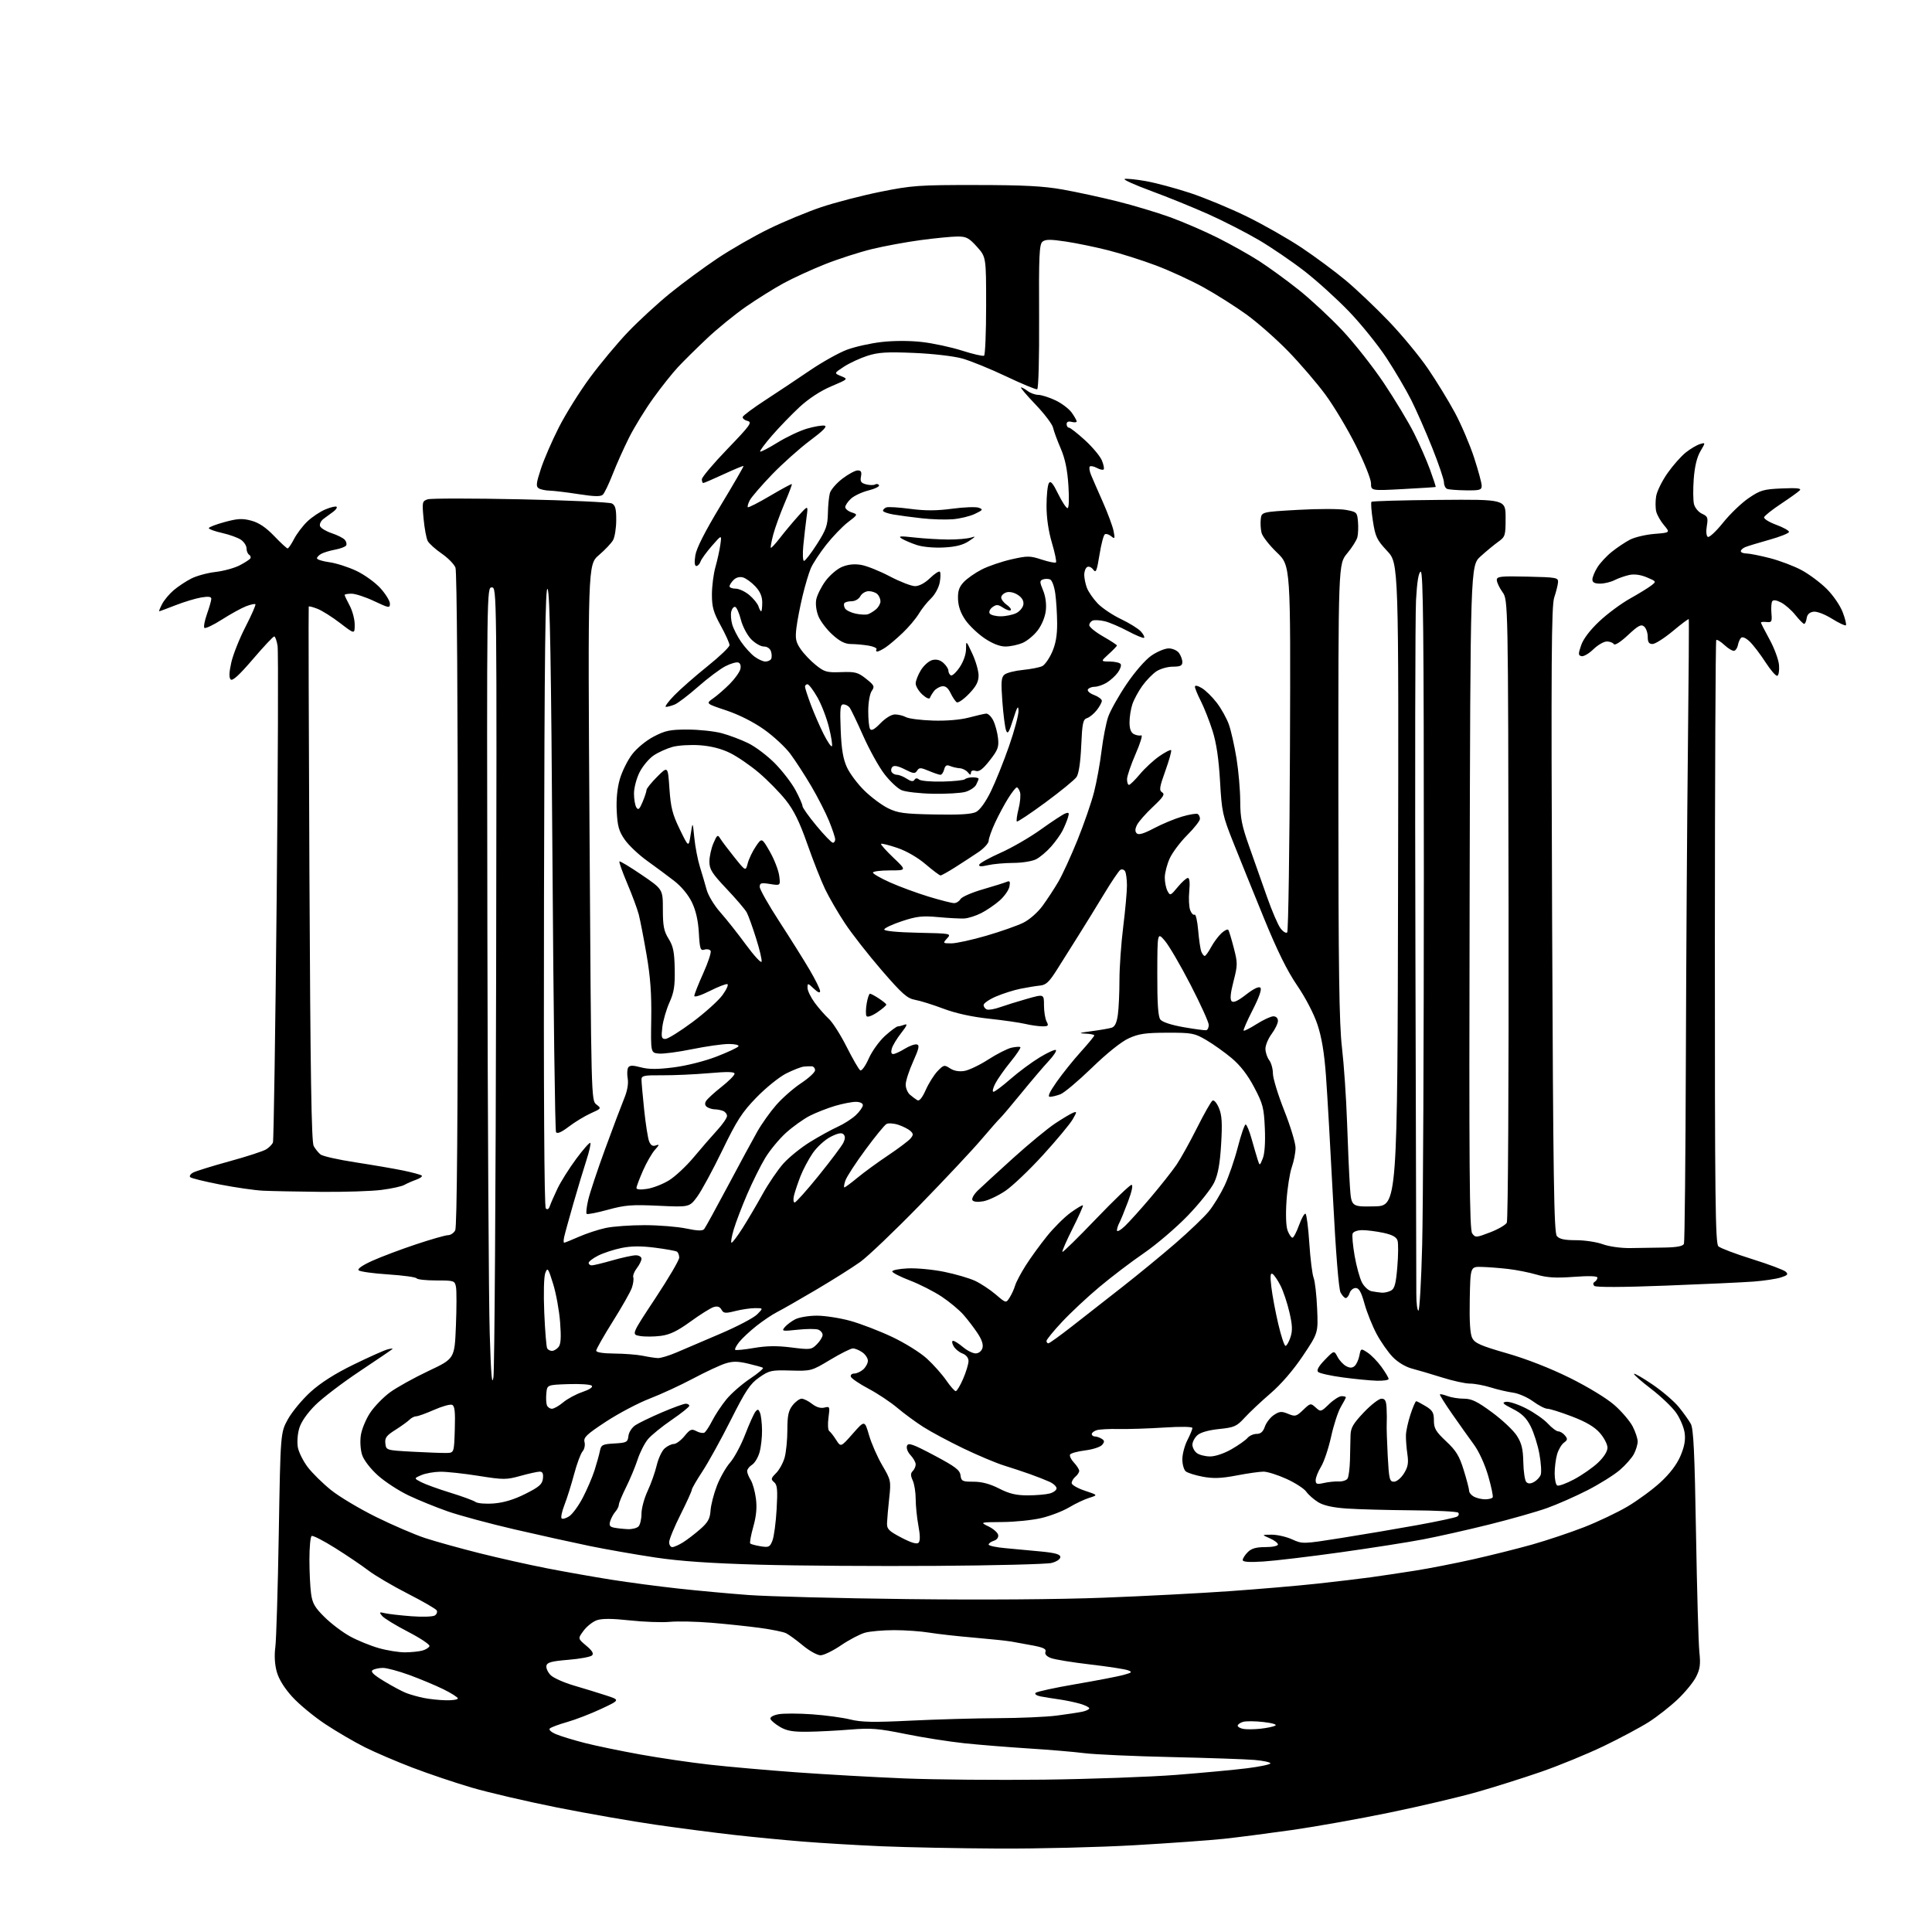<?xml version="1.0" encoding="UTF-8" standalone="no"?>
<svg 
  version="1.1" 
  xmlns="http://www.w3.org/2000/svg" 
  xmlns:xlink="http://www.w3.org/1999/xlink" 
  xmlns:svg="http://www.w3.org/2000/svg"
  xmlns:rdf="http://www.w3.org/1999/02/22-rdf-syntax-ns#"
  xmlns:cc="http://creativecommons.org/ns#"
  xmlns:dc="http://purl.org/dc/elements/1.1/"
  viewBox="0 0 768 768"
  width="768"
  height="768"
>
<style>svg {background-color: white; }</style>"
<path stroke="none" fill="black" fill-rule="evenodd" d="M397.00,734.83C381.32,734.76 360.40,734.34 350.50,733.92C340.60,733.49 326.43,732.65 319.00,732.04C311.57,731.44 299.43,730.27 292.00,729.43C284.57,728.60 270.62,726.79 261.00,725.41C251.38,724.03 233.60,720.93 221.50,718.52C209.40,716.10 194.10,712.54 187.50,710.60C180.90,708.66 170.32,705.10 164.00,702.68C157.68,700.27 149.12,696.60 145.00,694.54C140.88,692.47 133.84,688.36 129.36,685.40C124.88,682.44 118.99,677.58 116.26,674.60C113.06,671.10 110.86,667.55 110.03,664.60C109.21,661.68 109.00,658.10 109.45,654.76C109.83,651.87 110.45,631.50 110.82,609.50C111.50,569.50 111.50,569.50 114.47,564.13C116.11,561.18 120.16,556.31 123.47,553.30C127.47,549.67 133.20,546.03 140.50,542.47C146.55,539.51 152.62,536.80 154.00,536.42C155.38,536.05 156.28,535.98 156.00,536.26C155.72,536.54 149.88,540.51 143.00,545.09C136.12,549.67 128.18,555.72 125.34,558.55C122.10,561.78 119.72,565.21 118.96,567.75C118.27,570.03 118.04,573.37 118.41,575.38C118.78,577.34 120.55,580.87 122.34,583.22C124.13,585.57 128.27,589.65 131.55,592.29C134.82,594.93 142.90,599.76 149.50,603.02C156.10,606.28 164.88,610.05 169.00,611.41C173.12,612.76 182.80,615.45 190.50,617.39C198.20,619.33 210.35,622.05 217.50,623.44C224.65,624.83 236.12,626.86 243.00,627.95C249.88,629.04 261.80,630.62 269.50,631.46C277.20,632.31 289.80,633.47 297.50,634.04C305.20,634.61 333.55,635.35 360.50,635.66C390.32,636.02 420.95,635.80 438.75,635.11C454.84,634.49 477.42,633.32 488.93,632.50C500.44,631.69 516.08,630.35 523.68,629.52C531.28,628.69 540.88,627.55 545.00,626.98C549.12,626.41 557.00,625.23 562.50,624.36C568.00,623.50 578.35,621.47 585.50,619.87C592.65,618.27 603.26,615.61 609.09,613.97C614.91,612.32 624.17,609.22 629.67,607.08C635.16,604.94 642.96,601.23 647.00,598.84C651.03,596.45 656.90,592.14 660.04,589.26C663.75,585.85 666.53,582.20 667.98,578.83C669.57,575.13 670.06,572.49 669.68,569.65C669.39,567.46 667.86,563.83 666.28,561.58C664.71,559.34 660.20,555.04 656.26,552.03C652.33,549.02 649.31,546.36 649.56,546.11C649.81,545.86 653.18,547.82 657.05,550.47C660.92,553.11 665.59,557.13 667.41,559.39C669.24,561.65 671.36,564.62 672.12,566.00C673.20,567.95 673.65,577.50 674.19,609.50C674.57,632.05 675.17,653.26 675.52,656.63C676.05,661.63 675.80,663.47 674.19,666.63C673.10,668.77 669.80,672.79 666.85,675.57C663.91,678.35 658.80,682.36 655.50,684.48C652.20,686.59 644.10,690.92 637.50,694.10C630.90,697.27 619.65,701.89 612.50,704.36C605.35,706.83 593.88,710.45 587.00,712.40C580.12,714.36 564.64,718.00 552.58,720.49C540.53,722.99 522.98,726.12 513.58,727.46C504.19,728.79 492.00,730.37 486.50,730.96C481.00,731.55 465.02,732.69 451.00,733.50C436.98,734.31 412.68,734.91 397.00,734.83zM415.00,707.44C433.43,707.21 457.05,706.36 467.50,705.55C477.95,704.73 490.66,703.55 495.75,702.91C500.84,702.27 505.00,701.39 505.00,700.96C505.00,700.52 502.19,699.91 498.75,699.61C495.31,699.31 480.37,698.80 465.55,698.46C450.72,698.13 435.20,697.43 431.05,696.91C426.90,696.38 416.93,695.54 408.91,695.04C400.88,694.53 389.41,693.61 383.41,692.98C377.41,692.35 366.88,690.70 360.00,689.30C349.19,687.10 346.22,686.86 338.00,687.53C332.77,687.96 325.12,688.35 321.00,688.40C315.18,688.47 312.73,688.04 310.08,686.49C308.20,685.38 306.48,683.95 306.27,683.30C306.03,682.60 307.35,681.84 309.46,681.44C311.44,681.07 317.43,681.08 322.78,681.46C328.13,681.84 334.98,682.77 338.00,683.52C342.38,684.61 347.26,684.71 362.00,683.98C372.18,683.48 387.70,683.04 396.50,683.00C405.30,682.97 415.88,682.51 420.00,681.98C424.12,681.45 428.74,680.75 430.25,680.43C431.76,680.11 433.00,679.50 433.00,679.08C433.00,678.66 431.31,677.83 429.25,677.24C427.19,676.65 423.48,675.88 421.00,675.53C418.52,675.18 415.22,674.65 413.65,674.35C412.04,674.03 411.18,673.42 411.67,672.93C412.15,672.45 419.28,670.90 427.52,669.49C435.76,668.08 444.30,666.44 446.50,665.84C450.03,664.89 450.25,664.66 448.36,663.95C447.18,663.51 440.43,662.47 433.36,661.65C426.29,660.83 419.27,659.68 417.77,659.11C416.00,658.43 415.23,657.55 415.59,656.62C416.01,655.53 414.81,654.92 410.82,654.15C407.90,653.59 403.93,652.87 402.00,652.54C400.07,652.22 393.32,651.51 387.00,650.97C380.68,650.43 372.76,649.55 369.42,649.00C366.07,648.45 359.77,648.00 355.42,648.01C351.06,648.01 345.86,648.47 343.86,649.02C341.86,649.58 337.58,651.82 334.36,654.01C331.14,656.20 327.46,658.00 326.18,658.00C324.90,658.00 321.75,656.25 319.18,654.12C316.61,651.99 313.60,649.79 312.50,649.24C311.40,648.69 306.68,647.73 302.00,647.10C297.32,646.47 288.68,645.56 282.78,645.07C276.88,644.58 269.45,644.42 266.26,644.71C263.08,645.00 255.91,644.74 250.34,644.13C243.33,643.37 239.30,643.35 237.26,644.06C235.64,644.62 233.27,646.50 231.99,648.22C229.67,651.36 229.67,651.36 233.04,654.18C235.41,656.16 236.10,657.30 235.35,658.05C234.77,658.63 230.52,659.42 225.91,659.80C219.18,660.36 217.46,660.83 217.20,662.19C217.02,663.12 217.79,664.79 218.90,665.90C220.01,667.01 224.20,668.88 228.21,670.05C232.22,671.22 237.97,672.99 241.00,673.98C246.50,675.78 246.50,675.78 239.00,679.30C234.88,681.23 228.80,683.58 225.50,684.52C222.20,685.45 219.08,686.61 218.57,687.09C218.03,687.60 219.07,688.55 221.11,689.40C223.01,690.20 228.16,691.76 232.54,692.88C236.92,694.00 246.80,696.04 254.50,697.43C262.20,698.82 274.57,700.64 282.00,701.47C289.43,702.31 304.95,703.68 316.50,704.52C328.05,705.36 347.40,706.45 359.50,706.95C371.60,707.44 396.57,707.66 415.00,707.44zM501.00,687.20C503.48,686.94 506.14,686.39 506.92,685.98C507.76,685.54 505.88,684.95 502.24,684.53C498.88,684.14 495.21,684.12 494.07,684.48C492.93,684.84 492.00,685.52 492.00,686.00C492.00,686.47 493.01,687.04 494.25,687.27C495.49,687.49 498.52,687.46 501.00,687.20zM177.25,675.89C179.86,675.95 182.00,675.62 182.00,675.16C182.00,674.70 179.41,673.06 176.25,671.50C173.09,669.95 167.00,667.41 162.72,665.84C158.44,664.28 153.72,663.01 152.22,663.02C150.72,663.02 148.89,663.41 148.15,663.88C147.18,664.50 148.42,665.72 152.69,668.31C155.93,670.28 159.91,672.40 161.54,673.03C163.17,673.65 166.30,674.53 168.50,674.97C170.70,675.42 174.64,675.83 177.25,675.89zM161.00,656.83C163.47,656.81 166.59,656.50 167.93,656.12C169.26,655.75 170.52,654.95 170.72,654.35C170.92,653.74 167.08,651.18 162.19,648.65C157.30,646.12 152.66,643.29 151.90,642.36C150.64,640.83 150.75,640.73 153.00,641.27C154.38,641.60 159.10,642.14 163.50,642.48C167.95,642.82 172.11,642.68 172.88,642.16C173.64,641.64 173.95,640.73 173.58,640.13C173.21,639.53 168.02,636.53 162.05,633.48C156.08,630.43 149.05,626.29 146.43,624.29C143.82,622.30 137.87,618.27 133.21,615.35C128.56,612.43 124.36,610.28 123.88,610.58C123.39,610.87 123.00,615.08 123.00,619.92C123.00,624.76 123.29,630.85 123.65,633.45C124.18,637.36 125.12,639.00 129.09,642.90C131.73,645.50 136.27,648.92 139.19,650.51C142.11,652.11 147.20,654.19 150.50,655.13C153.80,656.08 158.53,656.84 161.00,656.83zM372.00,622.46C348.62,622.62 317.12,622.41 302.00,621.99C282.61,621.45 270.37,620.61 260.50,619.13C252.80,617.98 241.10,615.93 234.50,614.58C227.90,613.22 214.41,610.24 204.52,607.95C194.64,605.66 182.71,602.44 178.02,600.81C173.34,599.17 166.30,596.31 162.39,594.45C158.48,592.58 153.00,589.01 150.21,586.50C147.28,583.87 144.64,580.44 143.96,578.39C143.29,576.36 143.07,573.00 143.44,570.53C143.80,568.15 145.45,564.15 147.12,561.63C148.78,559.12 152.34,555.45 155.01,553.49C157.69,551.52 164.57,547.71 170.29,545.00C180.71,540.09 180.71,540.09 181.23,527.14C181.52,520.02 181.54,513.02 181.26,511.60C180.78,509.08 180.53,509.00 173.44,509.00C169.41,509.00 165.88,508.62 165.59,508.15C165.30,507.68 160.22,506.99 154.29,506.60C148.36,506.22 143.08,505.48 142.57,504.97C141.99,504.39 144.09,502.94 148.07,501.15C151.61,499.56 159.41,496.62 165.40,494.63C171.40,492.63 177.12,491.00 178.11,491.00C179.11,491.00 180.40,490.13 180.96,489.07C181.66,487.76 182.00,444.99 182.00,357.63C182.00,279.06 181.63,227.16 181.06,225.65C180.54,224.29 178.07,221.77 175.57,220.05C173.07,218.33 170.58,216.08 170.03,215.06C169.48,214.03 168.74,210.05 168.38,206.21C167.76,199.51 167.83,199.19 170.05,198.48C171.33,198.08 187.92,198.08 206.93,198.48C225.95,198.88 242.29,199.63 243.25,200.14C244.61,200.86 244.99,202.34 244.96,206.79C244.95,209.93 244.38,213.49 243.71,214.70C243.04,215.90 240.50,218.59 238.08,220.66C233.67,224.44 233.67,224.44 234.35,330.97C235.01,437.13 235.02,437.51 237.09,439.06C239.11,440.59 239.06,440.67 234.84,442.56C232.46,443.63 228.54,446.01 226.13,447.84C223.17,450.10 221.50,450.82 221.03,450.05C220.64,449.42 220.00,401.20 219.62,342.90C219.09,263.64 218.61,236.22 217.71,234.20C216.76,232.07 216.45,257.71 216.25,355.45C216.08,434.64 216.34,479.74 216.96,480.36C217.59,480.99 218.16,480.66 218.57,479.42C218.93,478.36 220.29,475.25 221.60,472.50C222.91,469.75 226.27,464.42 229.06,460.65C231.85,456.88 234.37,454.04 234.66,454.32C234.94,454.61 234.25,457.69 233.12,461.17C231.99,464.65 229.64,472.45 227.90,478.50C226.17,484.55 224.52,490.51 224.26,491.75C223.99,492.99 223.99,494.00 224.26,494.00C224.53,494.00 227.17,492.93 230.13,491.63C233.08,490.33 237.88,488.75 240.80,488.13C243.71,487.51 250.69,487.01 256.30,487.02C261.91,487.03 269.32,487.63 272.77,488.35C277.24,489.29 279.28,489.36 279.92,488.58C280.40,487.99 284.63,480.30 289.31,471.50C293.99,462.70 299.25,452.97 301.01,449.87C302.76,446.77 306.17,441.98 308.58,439.23C310.99,436.47 315.45,432.57 318.48,430.56C321.52,428.54 324.00,426.24 324.00,425.45C324.00,424.65 323.44,423.95 322.75,423.88C322.06,423.82 320.61,423.87 319.51,423.99C318.42,424.11 315.27,425.34 312.51,426.73C309.76,428.12 304.45,432.40 300.73,436.23C294.97,442.15 292.94,445.31 287.10,457.35C283.33,465.13 278.85,473.39 277.16,475.69C274.07,479.88 274.07,479.88 261.79,479.31C251.12,478.81 248.46,479.02 241.62,480.90C237.28,482.09 233.49,482.83 233.20,482.53C232.90,482.23 233.18,479.75 233.81,477.01C234.44,474.27 237.47,465.16 240.54,456.77C243.61,448.37 247.02,439.35 248.10,436.72C249.37,433.67 249.88,430.78 249.52,428.72C249.21,426.95 249.31,424.97 249.74,424.33C250.33,423.44 251.55,423.43 254.75,424.28C257.87,425.11 261.28,425.12 267.78,424.30C272.85,423.66 280.06,421.84 284.77,420.03C289.28,418.29 293.22,416.45 293.54,415.93C293.87,415.41 292.18,415.00 289.70,415.00C287.27,415.00 280.72,415.93 275.16,417.06C269.59,418.20 263.60,418.99 261.85,418.81C258.67,418.50 258.67,418.50 258.88,405.00C259.03,395.09 258.54,388.32 257.02,379.53C255.89,372.95 254.49,365.75 253.92,363.53C253.34,361.31 251.28,355.75 249.34,351.18C247.40,346.60 246.00,342.67 246.23,342.44C246.46,342.21 250.44,344.61 255.07,347.76C263.50,353.50 263.50,353.50 263.50,361.50C263.50,368.08 263.90,370.15 265.77,373.16C267.62,376.12 268.08,378.40 268.21,385.16C268.34,391.90 267.94,394.46 266.12,398.50C264.88,401.25 263.61,405.64 263.29,408.25C262.80,412.35 262.97,413.00 264.50,413.00C265.47,413.00 270.32,409.98 275.28,406.29C280.23,402.60 285.60,397.77 287.20,395.56C288.81,393.35 289.68,391.39 289.14,391.21C288.60,391.03 285.43,392.27 282.08,393.96C278.67,395.68 276.00,396.53 276.00,395.89C276.00,395.26 277.60,391.21 279.56,386.87C281.51,382.54 282.83,378.53 282.47,377.96C282.12,377.39 281.02,377.18 280.03,377.49C278.42,378.00 278.17,377.25 277.80,370.78C277.52,365.88 276.61,361.91 275.03,358.65C273.61,355.70 270.83,352.36 267.98,350.15C265.39,348.14 260.54,344.55 257.21,342.16C253.88,339.77 249.88,335.99 248.34,333.76C246.02,330.43 245.46,328.42 245.16,322.47C244.92,317.76 245.36,313.29 246.40,309.68C247.29,306.63 249.48,302.21 251.28,299.86C253.15,297.41 256.82,294.39 259.88,292.79C264.47,290.40 266.39,290.00 273.36,290.01C277.84,290.02 283.92,290.67 286.87,291.45C289.82,292.24 294.59,294.03 297.46,295.44C300.34,296.85 305.12,300.47 308.10,303.50C311.07,306.53 314.74,311.32 316.25,314.14C317.76,316.97 319.00,319.79 319.00,320.42C319.00,321.05 321.51,324.59 324.58,328.28C327.64,331.98 330.57,335.00 331.08,335.00C331.58,335.00 332.00,334.40 332.00,333.67C332.00,332.94 330.91,329.67 329.58,326.39C328.25,323.12 325.05,316.85 322.47,312.47C319.89,308.09 316.14,302.31 314.14,299.63C312.14,296.96 307.43,292.59 303.67,289.94C299.50,286.99 293.68,284.06 288.70,282.40C280.54,279.68 280.54,279.68 283.52,277.59C285.16,276.44 288.12,273.86 290.10,271.86C292.09,269.86 293.96,267.24 294.28,266.05C294.62,264.73 294.33,263.68 293.52,263.37C292.79,263.09 290.46,263.75 288.35,264.84C286.23,265.93 281.35,269.59 277.50,272.98C273.65,276.37 269.46,279.56 268.18,280.07C266.91,280.58 265.36,281.00 264.73,281.00C264.10,281.00 265.59,278.94 268.04,276.42C270.49,273.90 276.44,268.69 281.25,264.83C286.06,260.98 290.00,257.20 290.00,256.45C290.00,255.69 288.43,252.20 286.50,248.70C283.60,243.42 283.00,241.31 283.00,236.35C283.00,233.06 283.63,228.14 284.39,225.43C285.16,222.72 286.04,218.70 286.35,216.50C286.91,212.50 286.91,212.50 282.98,217.00C280.82,219.47 278.78,222.29 278.46,223.25C278.13,224.21 277.39,225.00 276.80,225.00C276.12,225.00 275.98,223.50 276.41,220.75C276.85,217.94 280.25,211.24 286.44,201.00C291.59,192.47 295.70,185.38 295.56,185.24C295.43,185.10 291.90,186.56 287.72,188.49C283.55,190.42 279.88,192.00 279.57,192.00C279.25,192.00 279.00,191.33 279.00,190.51C279.00,189.70 283.58,184.27 289.17,178.47C298.31,168.98 299.12,167.84 297.13,167.32C295.91,167.01 295.07,166.28 295.26,165.71C295.46,165.13 299.47,162.15 304.19,159.08C308.91,156.01 316.83,150.74 321.79,147.36C326.75,143.98 333.43,140.24 336.63,139.04C339.83,137.84 346.05,136.45 350.46,135.95C355.30,135.40 361.65,135.39 366.49,135.95C370.90,136.45 378.07,137.99 382.43,139.38C386.79,140.77 390.72,141.67 391.18,141.39C391.63,141.11 392.00,132.17 392.00,121.52C392.00,102.16 392.00,102.16 388.34,98.08C385.17,94.56 384.11,94.00 380.59,94.02C378.34,94.03 371.77,94.67 366.00,95.44C360.23,96.21 351.45,97.83 346.50,99.04C341.55,100.25 333.19,102.95 327.93,105.04C322.66,107.13 315.24,110.54 311.43,112.61C307.62,114.69 300.90,118.89 296.50,121.94C292.10,125.00 285.16,130.65 281.08,134.50C277.00,138.35 271.82,143.46 269.58,145.86C267.33,148.25 262.86,153.88 259.64,158.36C256.42,162.84 252.10,169.88 250.04,174.00C247.97,178.12 245.05,184.65 243.55,188.50C242.04,192.35 240.29,196.01 239.65,196.63C238.80,197.46 236.31,197.41 230.00,196.43C225.32,195.70 220.15,195.08 218.50,195.04C216.85,195.00 214.88,194.58 214.13,194.10C213.00,193.38 213.15,192.05 215.01,186.37C216.24,182.59 219.47,175.16 222.17,169.85C224.87,164.54 230.42,155.66 234.50,150.13C238.58,144.60 245.39,136.43 249.64,131.98C253.88,127.54 261.44,120.59 266.43,116.54C271.42,112.50 279.90,106.25 285.28,102.66C290.66,99.07 299.87,93.79 305.74,90.93C311.62,88.07 320.94,84.20 326.46,82.34C331.98,80.49 342.57,77.74 350.00,76.24C362.53,73.72 365.26,73.52 388.00,73.55C407.03,73.56 414.73,73.97 422.50,75.35C428.00,76.33 437.72,78.44 444.10,80.03C450.48,81.62 459.94,84.46 465.11,86.33C470.29,88.21 478.80,91.88 484.01,94.50C489.23,97.11 496.65,101.28 500.50,103.75C504.35,106.23 511.42,111.37 516.21,115.18C521.00,118.99 528.81,126.25 533.57,131.30C538.33,136.36 545.80,145.84 550.16,152.36C554.52,158.89 559.89,167.79 562.08,172.15C564.27,176.51 567.15,183.08 568.48,186.75C569.82,190.42 570.82,193.50 570.70,193.58C570.59,193.66 564.76,194.04 557.75,194.41C545.00,195.10 545.00,195.10 545.00,192.12C545.00,190.49 542.30,183.76 539.00,177.16C535.70,170.56 530.23,161.42 526.84,156.83C523.46,152.25 516.82,144.52 512.10,139.66C507.37,134.79 499.90,128.21 495.50,125.03C491.10,121.85 483.44,117.00 478.47,114.25C473.51,111.50 464.96,107.57 459.47,105.51C453.99,103.45 445.45,100.74 440.50,99.49C435.55,98.23 427.99,96.67 423.69,96.02C417.55,95.10 415.57,95.11 414.40,96.08C413.13,97.14 412.93,101.65 413.06,125.88C413.15,142.42 412.82,154.56 412.29,154.74C411.79,154.90 406.23,152.60 399.94,149.61C393.65,146.62 385.80,143.43 382.50,142.51C379.07,141.56 370.84,140.61 363.29,140.29C352.50,139.84 349.12,140.05 344.79,141.44C341.88,142.38 337.70,144.32 335.50,145.75C331.51,148.35 331.51,148.35 334.36,149.52C337.21,150.69 337.21,150.69 330.41,153.58C326.14,155.39 321.46,158.46 317.83,161.81C314.66,164.76 309.74,169.84 306.90,173.12C304.06,176.39 301.93,179.27 302.17,179.50C302.41,179.74 305.50,178.14 309.05,175.94C312.60,173.75 317.86,171.25 320.75,170.40C323.65,169.55 326.80,169.01 327.75,169.20C328.98,169.44 327.26,171.21 322.00,175.13C317.88,178.21 311.08,184.28 306.90,188.61C302.73,192.95 298.75,197.55 298.07,198.84C297.39,200.12 297.04,201.37 297.28,201.62C297.53,201.86 301.50,199.83 306.11,197.11C310.72,194.39 314.62,192.28 314.77,192.43C314.92,192.58 313.61,196.03 311.87,200.10C310.14,204.17 308.12,209.73 307.39,212.45C306.67,215.18 306.23,217.56 306.42,217.75C306.60,217.94 308.25,216.16 310.08,213.80C311.90,211.43 315.17,207.53 317.34,205.11C321.29,200.73 321.29,200.73 320.62,205.61C320.26,208.30 319.68,213.31 319.34,216.75C319.00,220.19 319.13,222.99 319.61,222.97C320.10,222.95 322.41,219.95 324.75,216.30C328.38,210.63 329.01,208.85 329.10,204.08C329.15,201.01 329.51,197.38 329.89,196.02C330.27,194.66 332.51,192.07 334.87,190.27C337.23,188.47 339.96,187.00 340.94,187.00C342.29,187.00 342.61,187.59 342.25,189.45C341.87,191.43 342.28,192.03 344.34,192.55C345.74,192.90 347.33,192.91 347.87,192.58C348.42,192.24 349.11,192.37 349.42,192.87C349.72,193.36 347.84,194.30 345.24,194.96C342.63,195.61 339.49,197.09 338.25,198.25C337.01,199.40 336.00,200.91 336.00,201.59C336.00,202.27 337.14,203.21 338.53,203.68C341.07,204.52 341.07,204.52 337.07,207.59C334.87,209.28 330.98,213.33 328.42,216.58C325.86,219.84 323.12,224.02 322.32,225.87C321.52,227.73 320.04,232.68 319.04,236.87C318.03,241.07 316.93,246.79 316.59,249.58C316.07,253.84 316.34,255.21 318.24,257.99C319.48,259.82 322.20,262.69 324.29,264.36C327.71,267.12 328.67,267.39 334.36,267.18C339.97,266.97 341.05,267.26 344.28,269.82C347.55,272.42 347.77,272.89 346.53,274.65C345.76,275.76 345.15,279.19 345.14,282.58C345.12,285.87 345.45,289.10 345.86,289.77C346.39,290.63 347.63,289.95 350.00,287.50C352.00,285.44 354.37,284.00 355.76,284.00C357.07,284.00 359.04,284.49 360.15,285.08C361.26,285.68 366.07,286.29 370.84,286.44C376.08,286.61 381.67,286.15 385.00,285.28C388.02,284.48 391.16,283.76 391.96,283.67C392.76,283.58 394.06,284.82 394.85,286.44C395.64,288.05 396.49,291.20 396.73,293.44C397.12,296.96 396.68,298.14 393.44,302.27C390.66,305.81 389.22,306.89 387.85,306.45C386.70,306.09 385.99,306.36 385.97,307.18C385.94,308.18 385.64,308.13 384.72,307.00C384.05,306.18 382.60,305.45 381.50,305.39C380.40,305.32 378.69,304.93 377.69,304.51C376.33,303.93 375.74,304.27 375.32,305.87C375.02,307.04 374.35,308.00 373.85,308.00C373.35,308.00 371.26,307.30 369.22,306.44C365.95,305.07 365.39,305.06 364.56,306.36C363.74,307.64 363.09,307.57 359.69,305.84C357.09,304.51 355.43,304.17 354.77,304.83C354.22,305.38 354.08,306.31 354.45,306.91C354.82,307.51 355.78,308.00 356.59,308.00C357.41,308.00 359.14,308.70 360.44,309.55C362.10,310.64 363.02,310.78 363.50,310.01C363.95,309.27 364.58,309.23 365.36,309.89C366.02,310.43 370.21,310.79 374.69,310.69C379.17,310.58 383.17,310.16 383.58,309.75C384.00,309.34 385.38,309.00 386.67,309.00C387.95,309.00 389.00,309.25 389.00,309.57C389.00,309.88 388.55,310.97 388.01,311.99C387.46,313.01 385.55,314.26 383.76,314.78C381.97,315.29 376.17,315.63 370.88,315.53C365.58,315.43 359.96,314.78 358.38,314.10C356.79,313.41 353.72,310.52 351.54,307.67C349.36,304.83 345.57,298.00 343.13,292.50C340.69,287.00 338.26,281.94 337.72,281.25C337.19,280.56 336.08,280.00 335.26,280.00C334.01,280.00 333.84,281.65 334.19,290.25C334.49,297.79 335.14,301.69 336.66,305.00C337.79,307.48 340.92,311.65 343.61,314.28C346.30,316.91 350.52,320.06 353.00,321.28C356.89,323.20 359.40,323.54 371.50,323.77C381.35,323.97 386.24,323.67 388.00,322.77C389.52,322.00 391.81,318.82 393.85,314.66C395.69,310.90 398.95,302.80 401.09,296.66C403.23,290.52 404.94,284.15 404.88,282.50C404.81,280.16 404.34,280.92 402.74,285.96C401.06,291.28 400.56,292.05 399.92,290.31C399.49,289.14 398.83,283.97 398.45,278.82C397.87,270.99 398.01,269.23 399.31,268.16C400.16,267.45 403.48,266.61 406.68,266.30C409.88,265.98 413.33,265.30 414.34,264.78C415.36,264.26 417.11,261.75 418.23,259.21C419.66,255.98 420.26,252.54 420.23,247.81C420.21,244.08 419.88,238.74 419.49,235.94C419.09,233.05 418.19,230.63 417.40,230.32C416.63,230.03 415.34,230.04 414.53,230.35C413.25,230.84 413.27,231.39 414.64,234.68C415.61,237.01 416.03,240.06 415.73,242.71C415.44,245.25 414.13,248.45 412.49,250.60C410.98,252.59 408.24,254.84 406.40,255.61C404.57,256.37 401.53,257.00 399.65,257.00C397.45,257.00 394.50,255.84 391.39,253.75C388.74,251.96 385.31,248.70 383.78,246.50C381.92,243.83 380.94,241.08 380.83,238.24C380.71,234.97 381.24,233.37 383.09,231.39C384.41,229.97 387.65,227.71 390.29,226.36C392.92,225.02 398.22,223.22 402.05,222.35C408.47,220.90 409.43,220.91 414.12,222.45C416.93,223.36 419.46,223.87 419.76,223.57C420.06,223.28 419.33,219.76 418.15,215.77C416.77,211.10 416.00,205.81 416.01,201.00C416.02,196.88 416.44,192.86 416.94,192.07C417.62,190.99 418.53,192.03 420.63,196.32C422.16,199.44 423.84,202.00 424.36,202.00C424.92,202.00 425.06,198.37 424.71,193.02C424.30,186.68 423.40,182.36 421.65,178.27C420.28,175.10 418.91,171.38 418.60,170.00C418.30,168.62 415.14,164.46 411.59,160.75C408.04,157.04 405.47,154.00 405.87,154.00C406.28,154.00 407.49,154.66 408.56,155.47C409.63,156.28 411.52,156.95 412.76,156.97C414.00,156.99 417.05,157.95 419.53,159.12C422.00,160.28 424.92,162.49 426.02,164.02C427.11,165.55 428.00,167.13 428.00,167.52C428.00,167.91 427.10,168.00 426.00,167.71C424.70,167.37 424.00,167.68 424.00,168.59C424.00,169.37 424.41,170.00 424.92,170.00C425.43,170.00 428.29,172.24 431.29,174.98C434.29,177.72 437.31,181.34 438.01,183.02C438.70,184.69 439.02,186.31 438.72,186.61C438.42,186.92 437.19,186.64 436.00,186.00C434.81,185.36 433.55,185.12 433.21,185.46C432.87,185.80 433.09,187.30 433.70,188.79C434.32,190.28 436.43,195.13 438.40,199.56C440.36,203.99 442.28,209.17 442.66,211.06C443.27,214.15 443.17,214.37 441.71,213.16C440.82,212.43 439.68,212.08 439.19,212.39C438.69,212.69 437.73,216.36 437.06,220.55C436.00,227.07 435.65,227.90 434.57,226.42C433.87,225.47 432.79,225.01 432.15,225.41C431.52,225.80 431.00,227.19 431.00,228.49C431.00,229.80 431.48,232.14 432.06,233.68C432.65,235.23 434.56,238.01 436.31,239.85C438.07,241.69 442.24,244.50 445.59,246.09C448.95,247.69 452.50,249.90 453.50,251.00C454.50,252.11 455.09,253.24 454.80,253.53C454.52,253.81 451.64,252.63 448.39,250.90C445.15,249.17 440.98,247.39 439.13,246.95C437.27,246.52 435.14,246.39 434.38,246.68C433.62,246.98 433.00,247.81 433.00,248.53C433.00,249.26 435.48,251.27 438.50,253.00C441.52,254.73 444.00,256.35 444.00,256.59C444.00,256.83 442.54,258.36 440.75,259.98C437.50,262.94 437.50,262.94 441.19,262.97C443.22,262.99 445.16,263.45 445.49,263.99C445.83,264.54 445.30,266.07 444.30,267.41C443.31,268.74 441.31,270.54 439.85,271.42C438.39,272.29 436.27,273.00 435.15,273.00C434.03,273.00 432.83,273.47 432.47,274.05C432.10,274.64 433.18,275.62 434.91,276.27C436.61,276.91 438.00,277.95 438.00,278.58C438.00,279.21 437.09,280.89 435.97,282.31C434.86,283.72 433.12,285.15 432.10,285.47C430.51,285.97 430.20,287.46 429.80,296.46C429.50,303.13 428.83,307.59 427.92,308.90C427.14,310.02 421.59,314.56 415.59,318.98C409.59,323.40 404.47,326.81 404.21,326.55C403.95,326.29 404.27,323.99 404.91,321.45C405.55,318.90 405.80,315.96 405.47,314.91C405.14,313.86 404.56,313.00 404.18,313.00C403.81,313.00 402.29,314.92 400.82,317.25C399.34,319.59 396.99,323.98 395.58,327.00C394.17,330.02 393.02,333.28 393.01,334.24C393.00,335.19 391.16,337.22 388.92,338.74C386.67,340.26 382.53,342.96 379.71,344.75C376.89,346.54 374.27,348.00 373.88,348.00C373.48,348.00 370.82,346.00 367.94,343.55C364.79,340.85 360.34,338.29 356.69,337.05C353.37,335.93 350.46,335.20 350.23,335.44C350.00,335.67 352.20,338.14 355.12,340.93C360.44,346.00 360.44,346.00 353.72,346.00C350.02,346.00 347.00,346.39 347.00,346.87C347.00,347.34 350.06,349.10 353.80,350.77C357.54,352.45 364.43,354.98 369.10,356.41C373.78,357.83 378.35,359.00 379.25,359.00C380.16,359.00 381.30,358.29 381.78,357.43C382.27,356.56 386.23,354.82 390.58,353.56C394.94,352.29 399.23,350.95 400.12,350.57C401.43,350.02 401.65,350.37 401.26,352.44C400.99,353.85 399.23,356.34 397.36,357.99C395.48,359.64 392.19,361.88 390.06,362.97C387.92,364.06 384.89,365.02 383.33,365.11C381.78,365.19 377.12,364.95 373.00,364.57C366.64,363.99 364.44,364.23 358.50,366.19C354.65,367.47 351.50,368.95 351.50,369.50C351.50,370.10 356.84,370.61 364.88,370.78C378.12,371.06 378.24,371.08 376.47,373.03C374.73,374.95 374.77,375.00 378.20,375.00C380.12,375.00 386.38,373.63 392.10,371.96C397.82,370.29 404.42,367.97 406.78,366.80C409.22,365.60 412.49,362.72 414.42,360.10C416.27,357.57 419.10,353.25 420.71,350.50C422.32,347.75 425.74,340.29 428.32,333.92C430.89,327.55 433.85,319.00 434.89,314.92C435.94,310.83 437.29,303.41 437.89,298.43C438.50,293.45 439.69,287.37 440.53,284.93C441.37,282.50 444.63,276.68 447.78,272.01C451.09,267.11 455.26,262.31 457.66,260.64C459.95,259.05 463.06,257.75 464.58,257.75C466.10,257.75 467.94,258.57 468.67,259.57C469.40,260.57 470.00,262.20 470.00,263.19C470.00,264.61 469.20,265.00 466.25,265.01C464.19,265.01 461.25,265.84 459.73,266.84C458.20,267.85 455.68,270.43 454.12,272.59C452.57,274.74 450.78,278.03 450.15,279.90C449.52,281.77 449.00,285.02 449.00,287.11C449.00,289.74 449.55,291.21 450.75,291.83C451.71,292.32 453.03,292.54 453.67,292.31C454.31,292.08 453.31,295.40 451.43,299.69C449.56,303.99 448.02,308.51 448.01,309.75C448.01,310.99 448.35,312.00 448.79,312.00C449.22,312.00 451.18,310.08 453.14,307.74C455.09,305.40 458.57,302.18 460.87,300.59C463.16,299.00 465.26,297.92 465.53,298.19C465.80,298.46 464.78,302.15 463.26,306.38C460.89,312.98 460.71,314.20 461.98,314.98C463.16,315.72 462.44,316.84 458.33,320.70C455.52,323.34 452.67,326.56 452.01,327.86C451.17,329.51 451.13,330.53 451.87,331.27C452.61,332.01 454.66,331.40 458.71,329.26C461.89,327.57 466.92,325.48 469.87,324.61C472.83,323.74 475.64,323.28 476.12,323.58C476.61,323.87 477.00,324.75 477.00,325.51C477.00,326.28 474.73,329.18 471.95,331.95C469.17,334.73 466.03,338.92 464.97,341.25C463.91,343.59 463.03,346.99 463.02,348.82C463.01,350.64 463.49,353.05 464.10,354.18C465.15,356.14 465.31,356.08 468.17,352.61C469.81,350.63 471.62,349.00 472.20,349.00C472.87,349.00 473.07,350.92 472.75,354.25C472.47,357.14 472.64,360.54 473.12,361.81C473.60,363.08 474.38,363.88 474.86,363.59C475.33,363.30 475.97,366.08 476.29,369.78C476.60,373.48 477.16,377.29 477.53,378.25C477.91,379.21 478.51,380.00 478.88,380.00C479.25,380.00 480.38,378.45 481.40,376.55C482.42,374.66 484.28,372.15 485.52,370.98C486.77,369.81 488.02,369.23 488.30,369.68C488.59,370.14 489.56,373.37 490.46,376.86C492.01,382.82 492.00,383.63 490.34,390.09C489.12,394.82 488.89,397.29 489.60,398.00C490.31,398.71 492.11,397.88 495.35,395.35C498.35,393.02 500.42,392.02 501.03,392.63C501.64,393.24 500.52,396.45 497.97,401.44C495.76,405.75 494.14,409.47 494.36,409.70C494.59,409.92 496.93,408.73 499.58,407.05C502.23,405.37 505.20,404.00 506.20,404.00C507.27,404.00 508.00,404.73 508.00,405.81C508.00,406.80 506.88,409.14 505.50,411.00C504.12,412.86 503.01,415.54 503.03,416.94C503.05,418.35 503.72,420.37 504.53,421.44C505.34,422.51 506.00,424.89 506.00,426.73C506.00,428.56 508.02,435.19 510.50,441.45C512.98,447.70 515.00,454.38 515.00,456.29C515.00,458.19 514.33,461.64 513.51,463.96C512.70,466.28 511.75,472.30 511.41,477.34C511.03,483.02 511.21,487.54 511.87,489.25C512.47,490.76 513.32,492.00 513.78,492.00C514.23,492.00 515.41,489.75 516.40,487.00C517.39,484.25 518.55,482.22 518.97,482.48C519.39,482.74 520.07,488.00 520.47,494.17C520.87,500.33 521.64,506.53 522.18,507.94C522.73,509.35 523.36,514.86 523.58,520.19C524.00,529.87 524.00,529.87 517.92,538.96C514.13,544.62 509.30,550.23 505.08,553.86C501.36,557.06 496.73,561.41 494.80,563.52C491.59,567.02 490.68,567.43 484.61,568.06C480.41,568.49 477.21,569.41 475.97,570.53C474.89,571.51 474.00,573.20 474.00,574.29C474.00,575.39 474.79,576.88 475.75,577.61C476.71,578.34 479.07,578.95 481.00,578.96C483.07,578.97 486.57,577.79 489.55,576.09C492.33,574.49 495.19,572.47 495.92,571.59C496.65,570.72 498.27,570.00 499.52,570.00C501.15,570.00 502.10,569.15 502.82,567.07C503.39,565.46 505.01,563.39 506.43,562.46C508.63,561.01 509.46,560.95 512.05,562.02C514.86,563.19 515.32,563.07 518.03,560.47C520.90,557.72 521.01,557.70 523.00,559.50C525.00,561.31 525.11,561.28 528.32,558.17C530.12,556.43 532.36,555.00 533.30,555.00C534.23,555.00 535.00,555.20 535.00,555.44C535.00,555.69 534.10,557.42 532.99,559.29C531.88,561.17 530.15,566.48 529.14,571.10C528.12,575.72 526.33,581.08 525.15,583.00C523.97,584.92 523.01,587.34 523.00,588.38C523.00,589.97 523.48,590.14 526.25,589.51C528.04,589.11 530.71,588.83 532.18,588.90C533.66,588.97 535.23,588.45 535.67,587.76C536.11,587.07 536.54,583.80 536.63,580.50C536.72,577.20 536.82,572.81 536.85,570.73C536.91,567.61 537.80,566.03 542.10,561.48C544.96,558.47 548.12,556.00 549.15,556.00C550.59,556.00 551.04,556.83 551.19,559.75C551.30,561.81 551.32,564.62 551.24,566.00C551.16,567.38 551.34,573.11 551.64,578.75C552.14,588.00 552.38,589.00 554.11,589.00C555.19,589.00 556.92,587.58 558.07,585.75C559.69,583.16 559.97,581.58 559.45,578.00C559.09,575.52 558.83,572.15 558.88,570.50C558.92,568.85 559.74,565.14 560.69,562.25C561.64,559.36 562.66,557.00 562.96,557.00C563.26,557.01 564.96,557.90 566.75,558.99C569.48,560.65 570.00,561.57 570.00,564.67C570.00,567.81 570.74,569.07 574.86,572.94C578.84,576.67 580.12,578.76 581.86,584.42C583.04,588.22 584.00,591.92 584.00,592.63C584.00,593.35 584.87,594.40 585.93,594.96C587.00,595.53 589.00,596.00 590.38,596.00C591.75,596.00 593.10,595.66 593.36,595.23C593.62,594.81 592.82,590.98 591.59,586.71C590.28,582.17 587.93,577.02 585.93,574.28C584.04,571.71 580.15,566.23 577.28,562.11C574.40,557.99 572.20,554.46 572.39,554.28C572.57,554.09 573.94,554.41 575.43,554.97C576.91,555.54 579.84,556.00 581.94,556.00C584.98,556.00 587.24,557.10 593.12,561.44C597.18,564.43 601.60,568.59 602.95,570.69C604.87,573.69 605.43,575.95 605.54,581.29C605.62,585.03 606.16,588.56 606.73,589.13C607.47,589.87 608.38,589.87 609.77,589.12C610.87,588.53 612.07,587.26 612.44,586.29C612.82,585.32 612.59,581.59 611.94,578.01C611.30,574.43 609.73,569.48 608.47,567.00C606.75,563.62 604.97,561.89 601.34,560.05C597.40,558.06 596.90,557.53 598.66,557.24C599.85,557.05 603.45,558.23 606.66,559.87C609.87,561.51 613.78,564.24 615.33,565.93C616.89,567.62 618.75,569.00 619.46,569.00C620.17,569.00 621.36,569.72 622.09,570.61C623.22,571.97 623.16,572.41 621.67,573.50C620.71,574.20 619.49,576.29 618.96,578.13C618.43,579.98 618.00,583.38 618.00,585.68C618.00,587.99 618.45,590.16 619.00,590.50C619.55,590.84 622.59,589.73 625.75,588.05C628.91,586.36 633.19,583.38 635.25,581.42C637.56,579.24 639.00,576.95 639.00,575.47C639.00,574.15 637.63,571.51 635.96,569.61C633.83,567.19 630.50,565.22 624.87,563.07C620.45,561.38 616.06,560.00 615.11,560.00C614.17,560.00 611.60,558.68 609.40,557.06C607.20,555.45 603.63,553.89 601.45,553.60C599.28,553.30 595.29,552.38 592.59,551.53C589.89,550.69 586.17,550.00 584.31,550.00C582.46,550.00 577.47,548.90 573.22,547.56C568.98,546.23 563.59,544.63 561.26,544.03C558.74,543.37 555.66,541.52 553.64,539.44C551.78,537.52 548.88,533.38 547.20,530.22C545.52,527.07 543.36,521.68 542.41,518.25C541.12,513.59 540.22,512.00 538.90,512.00C537.93,512.00 536.85,512.90 536.50,514.00C536.15,515.10 535.46,516.00 534.97,516.00C534.47,516.00 533.54,515.01 532.89,513.79C532.16,512.42 531.00,498.00 529.87,476.04C528.86,456.49 527.61,434.65 527.08,427.50C526.42,418.45 525.38,412.28 523.69,407.21C522.26,402.94 518.91,396.51 515.62,391.71C511.68,385.95 507.74,377.97 502.44,365.00C498.28,354.82 492.82,341.32 490.30,335.00C485.98,324.15 485.68,322.76 484.98,310.50C484.46,301.55 483.53,295.32 482.00,290.50C480.78,286.65 478.70,281.38 477.39,278.78C476.07,276.19 475.00,273.58 475.00,272.98C475.00,272.32 476.10,272.54 477.75,273.53C479.26,274.43 481.95,277.08 483.73,279.41C485.51,281.74 487.66,285.62 488.51,288.04C489.36,290.45 490.72,296.49 491.53,301.46C492.33,306.43 493.00,314.10 493.01,318.50C493.02,325.10 493.64,328.24 496.58,336.50C498.53,342.00 501.72,351.02 503.66,356.55C505.60,362.07 508.01,367.69 509.03,369.03C510.04,370.37 511.23,371.10 511.68,370.65C512.13,370.20 512.62,337.22 512.78,297.36C513.05,224.88 513.05,224.88 507.59,219.63C504.59,216.75 501.84,213.23 501.49,211.81C501.13,210.40 500.99,207.95 501.17,206.37C501.50,203.50 501.50,203.50 515.94,202.68C523.88,202.22 532.43,202.23 534.94,202.68C539.35,203.48 539.51,203.63 539.82,207.41C540.00,209.55 539.89,212.32 539.58,213.55C539.27,214.79 537.44,217.68 535.51,219.99C532.00,224.19 532.00,224.19 532.02,314.34C532.04,385.68 532.34,407.01 533.46,416.50C534.23,423.10 535.14,436.38 535.47,446.00C535.79,455.62 536.31,467.15 536.61,471.61C537.16,479.73 537.16,479.73 546.33,479.55C555.50,479.37 555.50,479.37 555.75,351.65C556.01,223.92 556.01,223.92 551.42,219.02C547.30,214.61 546.72,213.39 545.74,207.06C545.14,203.19 544.89,199.78 545.19,199.48C545.48,199.18 557.60,198.84 572.11,198.72C598.50,198.50 598.50,198.50 598.50,205.89C598.50,212.94 598.36,213.38 595.54,215.39C593.92,216.55 590.77,219.16 588.54,221.18C584.50,224.86 584.50,224.86 584.20,356.68C583.95,464.95 584.13,488.82 585.22,490.30C586.49,492.03 586.79,492.01 592.32,489.89C595.50,488.68 598.49,486.94 598.98,486.04C599.47,485.11 599.78,430.72 599.68,361.45C599.50,238.50 599.50,238.50 597.25,235.35C596.01,233.61 595.00,231.46 595.00,230.56C595.00,229.14 596.49,228.97 607.25,229.22C618.80,229.48 619.49,229.61 619.34,231.50C619.25,232.60 618.57,235.30 617.83,237.50C616.71,240.81 616.57,263.05 616.99,365.60C617.41,468.75 617.73,489.97 618.87,491.35C619.88,492.56 621.90,493.00 626.50,493.00C629.94,493.00 634.72,493.72 637.12,494.60C639.59,495.51 644.34,496.18 648.00,496.13C651.58,496.09 657.73,496.00 661.69,495.92C666.76,495.82 669.03,495.37 669.40,494.40C669.69,493.64 670.03,460.28 670.16,420.26C670.29,380.24 670.65,324.77 670.97,297.00C671.28,269.23 671.44,246.33 671.31,246.13C671.19,245.92 668.33,248.06 664.96,250.88C661.58,253.69 657.96,256.00 656.91,256.00C655.47,256.00 655.00,255.29 655.00,253.12C655.00,251.54 654.35,249.70 653.55,249.04C652.36,248.05 651.19,248.68 647.14,252.47C644.22,255.20 641.91,256.67 641.53,256.05C641.17,255.47 639.92,255.00 638.74,255.00C637.56,255.00 635.16,256.39 633.40,258.09C631.65,259.80 629.53,261.03 628.69,260.84C627.35,260.54 627.33,260.00 628.53,256.50C629.39,253.97 632.05,250.48 635.74,247.00C638.96,243.97 644.41,239.93 647.86,238.00C651.31,236.07 655.11,233.74 656.31,232.82C658.50,231.14 658.50,231.14 654.65,229.51C652.15,228.46 649.68,228.13 647.65,228.56C645.92,228.94 643.28,229.86 641.80,230.62C640.31,231.38 637.73,232.00 636.05,232.00C633.90,232.00 633.00,231.52 633.00,230.37C633.00,229.47 633.88,227.31 634.96,225.57C636.03,223.83 638.62,221.03 640.71,219.36C642.79,217.68 646.05,215.51 647.95,214.52C649.85,213.54 654.23,212.51 657.68,212.23C663.95,211.73 663.95,211.73 661.48,208.79C660.11,207.17 658.72,204.73 658.38,203.37C658.04,202.01 658.02,199.27 658.34,197.28C658.66,195.30 660.70,191.16 662.86,188.09C665.02,185.01 668.30,181.31 670.15,179.85C671.99,178.39 674.52,176.90 675.76,176.53C678.01,175.86 678.01,175.86 675.93,179.39C674.56,181.72 673.66,185.44 673.29,190.35C672.98,194.44 673.03,198.97 673.39,200.42C673.76,201.88 675.19,203.59 676.58,204.22C678.83,205.24 679.04,205.79 678.49,209.08C678.12,211.23 678.29,213.06 678.88,213.42C679.44,213.77 682.17,211.23 684.94,207.78C687.71,204.32 692.29,199.93 695.12,198.00C699.78,194.84 701.04,194.47 708.39,194.16C714.39,193.90 716.22,194.10 715.42,194.94C714.82,195.56 711.47,197.96 707.97,200.28C704.47,202.60 701.45,205.00 701.26,205.61C701.08,206.22 703.24,207.57 706.07,208.61C708.90,209.65 711.19,210.93 711.16,211.45C711.13,211.97 707.60,213.38 703.30,214.58C699.01,215.78 694.71,217.09 693.75,217.49C692.79,217.89 692.00,218.62 692.00,219.11C692.00,219.60 693.01,220.01 694.25,220.02C695.49,220.03 699.70,220.87 703.62,221.88C707.54,222.90 713.16,225.03 716.12,226.62C719.08,228.20 723.56,231.54 726.09,234.04C728.66,236.58 731.47,240.66 732.48,243.31C733.48,245.91 734.06,248.28 733.77,248.56C733.49,248.84 731.00,247.67 728.23,245.95C725.31,244.14 722.23,242.97 720.86,243.17C719.30,243.39 718.39,244.27 718.18,245.75C718.00,246.99 717.55,248.00 717.18,248.00C716.81,248.00 715.25,246.43 713.71,244.51C712.18,242.58 709.62,240.34 708.02,239.51C706.13,238.53 704.89,238.37 704.48,239.03C704.13,239.59 704.00,241.73 704.17,243.78C704.47,247.12 704.27,247.48 702.25,247.26C701.01,247.13 700.00,247.23 700.00,247.48C700.00,247.73 701.55,250.76 703.44,254.22C705.33,257.67 707.02,262.25 707.19,264.39C707.36,266.54 707.05,268.44 706.50,268.64C705.95,268.83 703.82,266.37 701.76,263.17C699.70,259.98 696.88,256.30 695.49,254.99C693.95,253.55 692.63,252.99 692.08,253.56C691.59,254.08 691.04,255.36 690.85,256.42C690.66,257.47 690.02,258.50 689.42,258.69C688.83,258.89 687.09,257.89 685.56,256.47C684.03,255.05 682.54,254.13 682.24,254.42C681.95,254.72 681.70,308.76 681.69,374.52C681.67,476.49 681.87,494.29 683.08,495.43C683.86,496.16 689.90,498.45 696.50,500.51C703.10,502.58 709.11,504.83 709.85,505.52C710.97,506.56 710.62,506.96 707.85,507.83C706.01,508.41 701.12,509.14 697.00,509.45C692.88,509.76 677.17,510.49 662.10,511.06C644.98,511.72 634.36,511.76 633.77,511.17C633.18,510.58 633.23,509.97 633.91,509.55C634.51,509.18 635.00,508.43 635.00,507.88C635.00,507.23 631.67,507.12 625.61,507.57C618.40,508.10 614.98,507.89 610.86,506.69C607.91,505.82 602.80,504.81 599.50,504.43C596.20,504.05 591.48,503.68 589.00,503.62C584.50,503.50 584.50,503.50 584.25,516.50C584.08,525.39 584.39,530.27 585.25,531.93C586.28,533.94 588.69,534.99 599.00,537.95C606.78,540.18 616.22,543.87 624.00,547.72C631.28,551.33 638.71,555.86 641.78,558.56C644.69,561.12 647.95,564.95 649.03,567.07C650.12,569.19 651.00,571.86 651.00,573.01C651.00,574.16 650.34,576.38 649.53,577.95C648.72,579.52 646.17,582.41 643.87,584.38C641.57,586.35 635.82,589.94 631.09,592.37C626.37,594.79 619.12,597.99 615.00,599.47C610.88,600.94 600.52,603.89 592.00,606.01C583.48,608.13 571.66,610.79 565.74,611.92C559.82,613.06 544.97,615.38 532.74,617.09C520.51,618.80 506.79,620.43 502.25,620.72C496.49,621.09 494.00,620.91 494.00,620.13C494.00,619.51 494.90,618.10 496.00,617.00C497.47,615.53 499.33,615.00 503.00,615.00C505.82,615.00 508.00,614.54 508.00,613.95C508.00,613.38 506.54,612.27 504.75,611.49C501.50,610.08 501.50,610.08 505.50,610.06C507.70,610.05 511.37,610.89 513.65,611.93C517.76,613.79 517.94,613.79 533.15,611.38C541.59,610.05 555.14,607.75 563.26,606.28C571.37,604.81 578.56,603.27 579.23,602.86C579.90,602.45 580.08,601.75 579.64,601.30C579.19,600.86 570.88,600.44 561.16,600.37C551.45,600.29 539.84,599.98 535.37,599.67C529.88,599.29 526.19,598.48 524.04,597.17C522.29,596.10 520.14,594.22 519.28,592.99C518.41,591.75 514.86,589.45 511.37,587.87C507.89,586.29 503.80,585.00 502.27,585.00C500.75,585.00 495.93,585.68 491.57,586.52C485.51,587.68 482.35,587.80 478.18,587.03C475.18,586.47 472.11,585.51 471.36,584.89C470.61,584.26 470.00,582.11 470.00,580.09C470.00,578.07 470.90,574.66 472.00,572.50C473.10,570.34 474.00,568.16 474.00,567.66C474.00,567.12 469.43,567.04 462.75,567.47C456.56,567.87 448.43,568.13 444.69,568.05C440.94,567.97 437.00,568.18 435.94,568.52C434.87,568.86 434.00,569.55 434.00,570.07C434.00,570.58 434.56,571.01 435.25,571.02C435.94,571.02 437.15,571.44 437.94,571.94C439.10,572.67 439.13,573.14 438.12,574.36C437.43,575.19 434.41,576.18 431.42,576.55C428.42,576.93 425.71,577.66 425.38,578.19C425.06,578.72 425.74,580.16 426.90,581.39C428.05,582.62 429.00,584.11 429.00,584.69C429.00,585.28 428.32,586.32 427.50,587.00C426.68,587.68 426.00,588.83 426.00,589.54C426.00,590.26 428.36,591.62 431.24,592.58C436.49,594.32 436.49,594.32 432.99,595.41C431.07,596.01 427.46,597.72 424.98,599.21C422.50,600.69 417.55,602.60 413.99,603.44C410.42,604.28 403.45,605.00 398.50,605.03C389.50,605.10 389.50,605.10 392.99,606.80C394.90,607.74 396.62,609.25 396.79,610.17C396.98,611.15 396.27,612.10 395.06,612.48C393.93,612.84 393.00,613.52 393.00,613.99C393.00,614.46 396.04,615.11 399.75,615.43C403.46,615.75 409.88,616.35 414.00,616.76C419.57,617.31 421.50,617.88 421.50,618.96C421.50,619.79 420.00,620.80 418.00,621.30C416.07,621.78 395.38,622.31 372.00,622.46zM267.25,615.00C267.94,614.99 269.85,614.15 271.50,613.12C273.15,612.09 276.23,609.73 278.34,607.88C281.43,605.16 282.23,603.72 282.45,600.50C282.59,598.30 283.72,593.88 284.96,590.67C286.19,587.46 288.56,583.29 290.21,581.41C291.87,579.53 294.57,574.50 296.21,570.24C297.86,565.98 299.70,561.89 300.31,561.15C301.21,560.05 301.54,560.14 302.13,561.65C302.53,562.67 302.89,565.75 302.92,568.50C302.96,571.25 302.52,575.20 301.94,577.28C301.36,579.35 300.02,581.60 298.95,582.27C297.88,582.93 297.00,584.06 297.00,584.78C297.00,585.49 297.63,587.07 298.40,588.29C299.18,589.50 300.11,592.82 300.48,595.65C300.96,599.26 300.65,602.63 299.44,606.93C298.49,610.30 297.95,613.29 298.24,613.57C298.52,613.85 300.37,614.35 302.35,614.67C305.63,615.20 306.05,614.99 307.07,612.38C307.68,610.79 308.42,605.22 308.72,599.98C309.17,592.17 308.99,590.24 307.72,589.19C306.36,588.05 306.45,587.64 308.51,585.58C309.79,584.30 311.32,581.51 311.91,579.38C312.50,577.24 312.99,572.30 312.99,568.38C313.00,562.71 313.42,560.74 315.07,558.63C316.21,557.19 317.83,556.00 318.66,556.00C319.50,556.00 321.36,556.93 322.80,558.06C324.49,559.38 326.22,559.91 327.69,559.54C329.87,558.99 329.94,559.16 329.33,563.58C328.99,566.12 329.12,568.49 329.62,568.85C330.13,569.21 331.38,570.80 332.39,572.40C334.24,575.30 334.24,575.30 338.98,569.92C343.72,564.54 343.72,564.54 345.46,570.52C346.42,573.81 348.78,579.20 350.72,582.50C354.14,588.34 354.22,588.69 353.48,595.50C353.06,599.35 352.67,603.78 352.61,605.34C352.51,607.82 353.23,608.56 358.31,611.23C362.23,613.28 364.46,613.94 365.14,613.26C365.82,612.58 365.80,610.36 365.07,606.44C364.48,603.25 364.00,598.49 364.00,595.86C364.00,593.24 363.47,589.94 362.83,588.52C361.93,586.55 361.93,585.67 362.83,584.77C363.47,584.13 364.00,582.93 364.00,582.11C364.00,581.30 363.09,579.66 361.97,578.47C360.81,577.23 360.20,575.63 360.55,574.72C361.06,573.40 362.86,574.03 371.33,578.52C379.72,582.97 381.56,584.36 381.82,586.46C382.11,588.79 382.54,589.00 386.98,589.00C390.29,589.00 393.54,589.87 397.17,591.72C401.22,593.79 403.94,594.43 408.50,594.43C411.80,594.43 415.74,594.09 417.25,593.69C418.76,593.29 420.00,592.37 420.00,591.64C420.00,590.92 418.76,589.75 417.25,589.06C415.74,588.37 412.25,586.99 409.50,586.01C406.75,585.03 402.02,583.46 399.00,582.53C395.98,581.59 388.77,578.56 383.00,575.79C377.23,573.01 370.03,569.16 367.02,567.23C364.00,565.31 359.34,561.88 356.66,559.61C353.98,557.35 348.83,553.92 345.20,552.00C341.58,550.08 338.44,547.94 338.22,547.25C338.01,546.56 338.62,546.00 339.59,546.00C340.55,546.00 342.17,545.26 343.17,544.35C344.18,543.43 345.00,541.89 345.00,540.90C345.00,539.92 344.00,538.41 342.78,537.56C341.56,536.70 339.87,536.01 339.03,536.02C338.19,536.03 334.13,538.06 330.02,540.53C322.61,544.99 322.45,545.03 314.30,544.81C306.59,544.59 305.79,544.77 301.78,547.57C298.16,550.11 296.42,552.72 290.47,564.54C286.61,572.22 281.54,581.38 279.22,584.91C276.90,588.43 275.00,591.72 275.00,592.22C275.00,592.72 272.98,597.17 270.50,602.11C268.02,607.04 266.00,611.96 266.00,613.04C266.00,614.12 266.56,615.00 267.25,615.00zM249.55,607.86C251.23,607.94 253.14,607.46 253.80,606.80C254.46,606.14 255.00,603.86 255.00,601.74C255.00,599.61 256.10,595.54 257.44,592.69C258.78,589.83 260.40,585.25 261.05,582.50C261.70,579.75 263.12,576.71 264.22,575.75C265.32,574.79 266.96,574.00 267.86,574.01C268.76,574.01 270.66,572.61 272.08,570.88C274.35,568.12 274.92,567.89 276.85,568.92C278.05,569.56 279.49,569.82 280.03,569.48C280.58,569.14 281.99,566.98 283.16,564.68C284.33,562.38 286.85,558.59 288.76,556.26C290.67,553.92 294.89,550.24 298.13,548.07C301.37,545.91 303.68,543.94 303.26,543.70C302.84,543.46 300.16,542.71 297.29,542.04C293.22,541.09 291.25,541.08 288.29,542.02C286.21,542.68 280.45,545.37 275.50,548.00C270.55,550.64 262.79,554.22 258.25,555.97C253.71,557.72 245.90,561.84 240.89,565.12C233.14,570.21 231.88,571.42 232.36,573.26C232.67,574.45 232.31,576.12 231.57,576.96C230.82,577.81 229.32,581.88 228.22,586.00C227.12,590.12 225.40,595.61 224.39,598.19C223.38,600.78 222.87,603.20 223.25,603.58C223.63,603.96 224.99,603.58 226.27,602.74C227.56,601.90 229.99,598.58 231.67,595.35C233.35,592.13 235.45,587.25 236.33,584.50C237.21,581.75 238.17,578.29 238.47,576.80C238.97,574.33 239.46,574.08 244.26,573.80C249.11,573.52 249.52,573.30 249.81,570.83C249.98,569.31 251.21,567.44 252.62,566.51C254.00,565.61 258.74,563.32 263.15,561.43C267.57,559.55 271.81,558.00 272.59,558.00C273.36,558.00 274.00,558.37 274.00,558.82C274.00,559.28 270.85,561.80 267.00,564.43C263.15,567.06 258.91,570.50 257.59,572.08C256.26,573.65 254.40,577.31 253.45,580.22C252.50,583.12 250.43,588.07 248.86,591.22C247.29,594.37 246.00,597.48 246.00,598.14C246.00,598.80 245.38,600.05 244.62,600.92C243.86,601.79 242.94,603.48 242.57,604.67C242.05,606.41 242.38,606.94 244.21,607.29C245.47,607.53 247.87,607.79 249.55,607.86zM196.36,597.64C200.30,597.32 204.40,596.08 208.86,593.83C214.36,591.07 215.55,590.03 215.82,587.75C216.04,585.78 215.69,585.00 214.55,585.00C213.68,585.00 210.25,585.76 206.92,586.68C201.24,588.26 200.20,588.26 190.18,586.67C184.31,585.74 177.47,585.00 175.00,585.04C172.53,585.07 169.15,585.67 167.50,586.38C164.50,587.67 164.50,587.67 167.50,589.21C169.15,590.06 174.32,591.93 179.00,593.37C183.68,594.81 188.18,596.46 189.00,597.04C189.85,597.64 193.04,597.90 196.36,597.64zM177.50,577.58C180.50,577.50 180.50,577.50 180.79,568.23C181.01,561.04 180.76,558.85 179.68,558.43C178.92,558.14 175.69,559.05 172.52,560.45C169.35,561.85 166.16,563.00 165.45,563.00C164.73,563.00 163.54,563.60 162.80,564.34C162.06,565.08 159.53,566.91 157.17,568.40C153.61,570.64 152.93,571.56 153.19,573.80C153.50,576.50 153.50,576.50 164.00,577.08C169.78,577.39 175.85,577.62 177.50,577.58zM219.39,560.00C220.19,560.00 222.21,558.86 223.87,557.46C225.53,556.06 228.97,554.21 231.52,553.34C234.35,552.37 235.80,551.40 235.24,550.84C234.73,550.33 230.53,550.05 225.91,550.21C217.50,550.50 217.50,550.50 217.18,553.85C217.00,555.69 217.10,557.82 217.40,558.60C217.69,559.37 218.59,560.00 219.39,560.00zM379.92,553.00C380.38,553.00 381.71,550.78 382.88,548.06C384.04,545.35 385.00,542.19 385.00,541.04C385.00,539.75 384.07,538.60 382.56,538.02C381.22,537.51 379.63,536.17 379.03,535.05C378.38,533.84 378.32,533.00 378.89,533.00C379.42,533.00 381.18,534.12 382.82,535.50C384.45,536.88 386.71,538.00 387.83,538.00C389.01,538.00 390.14,537.13 390.52,535.93C390.96,534.56 390.32,532.58 388.62,530.01C387.22,527.89 384.69,524.57 382.99,522.64C381.30,520.71 377.40,517.47 374.33,515.43C371.25,513.39 365.62,510.52 361.80,509.05C357.98,507.59 354.77,505.96 354.68,505.44C354.58,504.92 357.35,504.37 360.83,504.20C364.31,504.04 370.83,504.65 375.33,505.57C379.82,506.48 385.36,508.10 387.64,509.17C389.91,510.24 393.60,512.68 395.84,514.59C399.91,518.07 399.91,518.07 401.35,515.79C402.14,514.53 403.13,512.38 403.53,511.00C403.94,509.62 405.85,506.02 407.77,503.00C409.69,499.98 413.49,494.74 416.22,491.36C418.94,487.98 423.19,483.77 425.65,482.00C428.11,480.23 430.28,478.95 430.48,479.14C430.67,479.34 428.82,483.49 426.37,488.37C423.92,493.25 422.09,497.43 422.32,497.65C422.54,497.87 428.55,491.97 435.68,484.53C442.82,477.09 449.16,471.00 449.78,471.00C450.48,471.00 449.96,473.52 448.40,477.67C447.02,481.33 445.47,485.13 444.95,486.10C444.43,487.07 444.00,488.43 444.00,489.12C444.00,489.81 445.40,489.05 447.11,487.44C448.82,485.82 453.46,480.68 457.42,476.00C461.39,471.32 466.00,465.48 467.69,463.00C469.37,460.52 473.04,453.92 475.84,448.33C478.65,442.73 481.41,437.86 481.99,437.51C482.58,437.14 483.70,438.44 484.55,440.47C485.73,443.30 485.92,446.39 485.42,454.79C484.96,462.56 484.21,466.73 482.69,470.00C481.53,472.48 476.80,478.42 472.18,483.22C467.56,488.01 459.70,494.72 454.72,498.14C449.73,501.55 441.77,507.61 437.02,511.60C432.26,515.58 425.59,521.82 422.19,525.46C418.78,529.10 416.00,532.51 416.00,533.04C416.00,533.57 416.34,534.00 416.75,533.99C417.16,533.99 421.38,530.95 426.13,527.24C430.88,523.53 439.88,516.49 446.13,511.59C452.38,506.69 461.92,498.86 467.32,494.18C472.71,489.50 478.65,483.83 480.50,481.56C482.36,479.30 485.18,474.68 486.79,471.28C488.39,467.89 490.75,461.04 492.04,456.06C493.32,451.08 494.73,447.00 495.16,447.00C495.59,447.00 496.66,449.59 497.54,452.75C498.43,455.91 499.51,459.62 499.95,461.00C500.76,463.50 500.76,463.50 501.97,460.50C502.73,458.63 503.04,454.12 502.79,448.50C502.44,440.37 502.03,438.79 498.55,432.20C495.95,427.27 493.04,423.51 489.60,420.62C486.79,418.27 482.25,415.04 479.50,413.43C474.82,410.69 473.82,410.50 464.00,410.52C455.34,410.54 452.66,410.93 448.68,412.75C445.74,414.09 440.01,418.67 434.05,424.46C428.65,429.68 423.03,434.42 421.55,434.98C420.08,435.54 418.20,436.00 417.37,436.00C416.34,436.00 417.17,434.15 420.05,430.05C422.35,426.77 426.65,421.41 429.61,418.14C432.58,414.86 435.00,411.92 435.00,411.59C435.00,411.27 433.31,410.94 431.25,410.87C428.50,410.78 429.18,410.53 433.78,409.93C437.24,409.48 440.89,408.85 441.90,408.53C443.19,408.12 443.92,406.58 444.37,403.34C444.72,400.80 445.00,394.60 445.00,389.57C445.00,384.54 445.67,375.04 446.49,368.46C447.31,361.88 447.98,354.48 447.98,352.00C447.97,349.52 447.63,346.96 447.21,346.30C446.79,345.64 445.95,345.42 445.34,345.80C444.73,346.19 441.79,350.55 438.80,355.50C435.81,360.45 431.23,367.88 428.63,372.00C426.04,376.12 422.21,382.20 420.13,385.50C417.08,390.35 415.79,391.55 413.42,391.78C411.82,391.94 408.33,392.50 405.67,393.04C403.01,393.57 398.63,394.97 395.92,396.13C393.21,397.29 391.00,398.82 391.00,399.52C391.00,400.21 391.58,401.01 392.30,401.28C393.01,401.56 395.37,401.15 397.55,400.37C399.72,399.60 404.54,398.10 408.25,397.05C415.00,395.13 415.00,395.13 415.00,399.63C415.00,402.11 415.47,405.00 416.04,406.07C416.94,407.76 416.73,408.00 414.29,407.98C412.75,407.96 409.70,407.53 407.50,407.01C405.30,406.49 398.77,405.55 393.00,404.93C386.21,404.20 379.85,402.79 375.00,400.96C370.88,399.40 365.83,397.82 363.79,397.46C360.62,396.89 358.67,395.16 350.44,385.65C345.15,379.52 338.58,371.12 335.86,367.00C333.13,362.88 329.60,356.79 328.00,353.47C326.41,350.16 323.22,342.06 320.91,335.47C317.78,326.58 315.57,322.09 312.31,318.00C309.90,314.98 305.13,310.12 301.71,307.21C298.29,304.30 293.12,300.75 290.21,299.32C286.73,297.61 282.63,296.57 278.21,296.25C274.52,295.99 269.66,296.28 267.40,296.89C265.15,297.50 261.77,299.01 259.90,300.26C258.03,301.50 255.49,304.52 254.25,306.97C253.01,309.43 252.01,313.23 252.02,315.46C252.02,317.68 252.45,320.17 252.97,320.98C253.71,322.16 254.23,321.69 255.45,318.77C256.30,316.73 257.00,314.60 257.00,314.03C257.00,313.46 258.91,311.09 261.25,308.75C265.50,304.50 265.50,304.50 266.11,313.50C266.63,321.01 267.31,323.70 270.24,329.71C273.75,336.93 273.75,336.93 274.55,331.71C275.35,326.50 275.35,326.50 276.00,333.00C276.35,336.57 277.35,341.75 278.20,344.50C279.06,347.25 280.27,351.37 280.89,353.65C281.52,355.97 283.93,359.95 286.33,362.65C288.70,365.32 293.27,371.09 296.49,375.48C299.71,379.86 302.52,382.93 302.74,382.29C302.95,381.65 301.97,377.46 300.55,372.98C299.14,368.49 297.47,363.87 296.84,362.71C296.22,361.54 292.62,357.33 288.85,353.35C283.00,347.16 282.00,345.58 282.00,342.52C282.00,340.55 282.72,337.26 283.59,335.22C285.05,331.82 285.29,331.66 286.34,333.38C286.98,334.41 289.50,337.76 291.95,340.81C296.41,346.37 296.41,346.37 297.23,343.19C297.68,341.44 299.13,338.42 300.44,336.49C302.83,332.97 302.83,332.97 306.02,338.53C307.77,341.59 309.44,345.89 309.74,348.08C310.27,352.07 310.27,352.07 306.14,351.41C302.57,350.84 302.00,350.99 302.00,352.55C302.00,353.54 305.54,359.78 309.86,366.42C314.18,373.07 319.58,381.68 321.86,385.56C324.14,389.44 326.00,393.23 326.00,393.98C326.00,394.88 325.13,394.53 323.50,393.00C321.10,390.74 321.00,390.73 321.00,392.68C321.00,393.79 322.29,396.45 323.86,398.60C325.44,400.74 327.96,403.62 329.47,405.00C330.97,406.38 334.17,411.40 336.57,416.17C338.98,420.94 341.40,425.13 341.96,425.48C342.52,425.82 344.03,423.74 345.33,420.80C346.62,417.88 349.55,413.81 351.84,411.75C354.13,409.69 356.42,408.00 356.92,408.00C357.42,408.00 358.63,407.69 359.61,407.32C360.87,406.84 360.48,407.79 358.29,410.57C356.59,412.73 354.90,415.51 354.53,416.75C354.10,418.20 354.29,419.00 355.06,419.00C355.72,419.00 357.77,418.07 359.62,416.92C361.47,415.78 363.64,415.00 364.44,415.17C365.61,415.44 365.32,416.78 362.98,422.00C361.37,425.57 360.04,429.67 360.03,431.10C360.01,432.52 360.79,434.37 361.75,435.19C362.71,436.02 364.04,437.00 364.69,437.37C365.46,437.80 366.64,436.33 368.00,433.27C369.16,430.65 371.27,427.29 372.68,425.81C375.12,423.27 375.39,423.21 377.65,424.69C379.18,425.69 381.23,426.06 383.34,425.72C385.16,425.42 389.45,423.37 392.87,421.16C396.30,418.95 400.46,416.84 402.12,416.47C403.78,416.11 405.35,416.02 405.61,416.27C405.86,416.53 404.10,419.16 401.69,422.12C399.28,425.08 396.55,428.96 395.63,430.75C394.70,432.54 394.38,434.00 394.92,434.00C395.45,434.00 398.49,431.72 401.68,428.93C404.87,426.14 410.10,422.26 413.30,420.32C416.50,418.38 419.40,417.07 419.74,417.41C420.09,417.75 418.80,419.72 416.87,421.77C414.95,423.82 410.07,429.55 406.03,434.50C401.99,439.45 398.18,443.95 397.56,444.50C396.95,445.05 393.58,448.88 390.07,453.00C386.57,457.12 375.56,468.86 365.60,479.08C355.65,489.29 345.02,499.43 342.00,501.61C338.98,503.78 331.10,508.75 324.50,512.65C317.90,516.55 310.93,520.54 309.00,521.51C307.07,522.48 303.33,524.99 300.69,527.08C298.04,529.18 294.95,532.07 293.82,533.50C292.69,534.93 291.98,536.32 292.24,536.57C292.50,536.83 295.86,536.50 299.72,535.84C304.78,534.97 308.92,534.92 314.59,535.64C322.11,536.59 322.56,536.53 324.73,534.36C325.98,533.11 327.00,531.44 327.00,530.65C327.00,529.86 326.22,528.92 325.27,528.55C324.32,528.19 320.62,528.20 317.03,528.59C310.96,529.24 310.62,529.17 311.94,527.58C312.72,526.64 314.60,525.22 316.13,524.43C317.65,523.65 321.52,523.00 324.72,523.00C327.92,523.00 333.91,523.93 338.02,525.06C342.13,526.20 349.62,529.08 354.65,531.46C359.75,533.87 365.89,537.70 368.51,540.12C371.10,542.50 374.54,546.38 376.16,548.73C377.77,551.08 379.47,553.00 379.92,553.00zM196.15,547.50C196.58,544.75 197.06,472.98 197.22,388.00C197.50,234.07 197.49,233.50 195.50,233.50C193.51,233.50 193.50,234.09 193.74,370.50C193.87,445.85 194.29,517.62 194.67,530.00C195.17,546.57 195.56,551.18 196.15,547.50zM547.25,548.86C544.64,548.78 538.55,548.19 533.73,547.54C528.91,546.89 524.51,545.91 523.96,545.36C523.29,544.69 524.17,543.10 526.64,540.56C530.32,536.77 530.32,536.77 531.68,539.36C532.43,540.78 533.96,542.44 535.08,543.04C536.56,543.84 537.49,543.84 538.44,543.05C539.17,542.45 540.03,540.60 540.36,538.94C540.96,535.93 540.96,535.93 543.63,537.68C545.09,538.64 547.58,541.19 549.15,543.36C550.72,545.53 552.00,547.68 552.00,548.15C552.00,548.62 549.86,548.94 547.25,548.86zM261.50,539.86C262.60,539.91 265.98,538.89 269.00,537.59C272.02,536.28 279.89,532.92 286.47,530.12C293.05,527.31 299.57,523.89 300.95,522.51C303.45,520.00 303.45,520.00 300.17,520.00C298.36,520.00 294.83,520.52 292.32,521.15C288.32,522.16 287.63,522.09 286.80,520.61C286.14,519.43 285.19,519.12 283.68,519.58C282.48,519.95 278.35,522.54 274.50,525.33C269.23,529.15 266.30,530.56 262.67,531.03C260.02,531.38 256.30,531.40 254.41,531.08C250.98,530.50 250.98,530.50 260.49,516.11C265.72,508.20 270.00,500.92 270.00,499.92C270.00,498.93 269.58,497.86 269.07,497.54C268.56,497.23 264.62,496.52 260.32,495.97C254.79,495.27 250.89,495.30 247.00,496.10C243.97,496.72 239.81,498.09 237.75,499.14C235.69,500.18 234.00,501.48 234.00,502.02C234.00,502.56 234.56,503.00 235.25,503.00C235.94,503.00 239.65,502.10 243.50,501.00C247.35,499.90 251.51,499.00 252.75,499.00C253.99,499.00 255.00,499.61 255.00,500.37C255.00,501.12 254.17,502.80 253.15,504.12C252.13,505.43 251.50,507.07 251.74,507.77C251.98,508.47 251.72,510.35 251.16,511.96C250.61,513.56 247.19,519.58 243.57,525.34C239.96,531.10 237.00,536.31 237.00,536.91C237.00,537.59 239.71,538.02 244.25,538.06C248.24,538.09 253.30,538.49 255.50,538.94C257.70,539.40 260.40,539.81 261.50,539.86zM219.44,537.00C220.16,537.00 221.33,536.31 222.02,535.47C222.95,534.36 223.12,531.67 222.65,525.59C222.30,520.99 221.05,514.14 219.88,510.37C217.92,504.05 217.67,503.70 216.77,506.00C216.20,507.46 216.03,514.04 216.35,521.78C216.66,529.08 217.19,535.49 217.52,536.03C217.85,536.56 218.71,537.00 219.44,537.00zM511.01,535.00C511.47,535.00 512.35,533.47 512.97,531.60C513.85,528.93 513.76,526.77 512.55,521.58C511.71,517.94 510.12,513.20 509.02,511.05C507.93,508.90 506.50,506.81 505.86,506.41C504.99,505.87 504.86,507.20 505.38,511.59C505.76,514.84 506.99,521.44 508.12,526.25C509.24,531.06 510.54,535.00 511.01,535.00zM563.84,521.00C564.30,521.00 564.98,509.19 565.34,494.75C565.70,480.31 566.00,414.12 566.00,347.67C566.00,251.45 565.75,226.92 564.75,227.25C563.90,227.53 563.30,231.18 562.89,238.58C562.56,244.59 562.45,307.55 562.65,378.50C562.85,449.45 563.01,510.54 563.01,514.25C563.00,517.96 563.38,521.00 563.84,521.00zM549.32,513.86C550.31,513.94 551.95,513.56 552.95,513.03C554.38,512.26 554.91,510.28 555.46,503.59C555.85,498.92 555.89,494.22 555.54,493.13C555.10,491.73 553.44,490.83 549.91,490.07C547.15,489.48 543.40,489.00 541.56,489.00C539.67,489.00 537.99,489.59 537.70,490.35C537.41,491.09 537.76,495.07 538.48,499.18C539.19,503.30 540.50,508.06 541.38,509.76C542.26,511.47 543.99,513.05 545.24,513.29C546.48,513.53 548.32,513.79 549.32,513.86zM290.80,493.99C291.19,493.99 293.14,491.40 295.15,488.24C297.16,485.08 300.74,479.01 303.10,474.75C305.45,470.49 309.21,464.97 311.44,462.49C313.67,460.00 318.43,456.17 322.00,453.96C325.57,451.76 330.52,449.03 333.00,447.91C335.48,446.79 338.74,444.69 340.25,443.25C341.76,441.81 343.00,440.04 343.00,439.31C343.00,438.54 341.84,438.00 340.18,438.00C338.63,438.00 334.92,438.73 331.93,439.61C328.94,440.50 324.45,442.26 321.95,443.52C319.46,444.79 315.18,447.84 312.45,450.30C309.73,452.77 306.00,457.28 304.16,460.34C302.32,463.39 299.11,469.86 297.02,474.71C294.93,479.56 292.52,485.88 291.66,488.76C290.81,491.64 290.42,494.00 290.80,493.99zM315.89,478.00C316.40,478.00 320.73,473.16 325.50,467.25C330.28,461.34 334.67,455.48 335.27,454.22C336.02,452.63 336.03,451.63 335.29,450.89C334.55,450.15 333.02,450.46 330.17,451.91C327.92,453.06 324.76,455.95 323.08,458.38C321.42,460.80 319.21,464.96 318.17,467.64C317.14,470.31 315.99,473.74 315.62,475.25C315.26,476.76 315.38,478.00 315.89,478.00zM390.86,477.53C388.62,477.93 386.97,477.76 386.55,477.08C386.17,476.47 387.14,474.75 388.70,473.24C390.26,471.73 396.58,465.94 402.73,460.37C408.89,454.80 416.39,448.61 419.39,446.62C422.39,444.63 425.62,442.70 426.58,442.33C428.16,441.72 428.14,441.95 426.40,444.97C425.36,446.78 420.09,453.12 414.69,459.05C409.29,464.99 402.54,471.42 399.69,473.36C396.84,475.30 392.86,477.18 390.86,477.53zM127.50,473.78C118.15,473.69 107.80,473.48 104.50,473.32C101.20,473.15 93.55,472.05 87.50,470.87C81.45,469.70 76.11,468.39 75.64,467.96C75.17,467.53 75.69,466.70 76.79,466.11C77.89,465.52 84.39,463.51 91.23,461.63C98.07,459.76 104.64,457.62 105.82,456.88C107.00,456.15 108.21,454.91 108.50,454.13C108.80,453.35 109.47,409.47 109.99,356.61C110.51,303.75 110.67,258.81 110.34,256.75C110.01,254.69 109.41,253.00 109.00,253.00C108.59,253.00 104.76,257.08 100.50,262.07C95.14,268.33 92.42,270.82 91.70,270.10C90.99,269.39 91.06,267.30 91.94,263.36C92.65,260.22 95.19,253.82 97.60,249.15C100.00,244.47 101.77,240.44 101.52,240.19C101.27,239.94 99.59,240.31 97.78,241.01C95.98,241.71 91.67,244.08 88.22,246.28C84.77,248.48 81.63,249.96 81.25,249.59C80.88,249.21 81.34,246.72 82.28,244.07C83.23,241.41 84.00,238.69 84.00,238.03C84.00,237.17 82.82,237.02 79.94,237.51C77.71,237.89 73.12,239.28 69.75,240.60C66.38,241.92 63.47,243.00 63.28,243.00C63.10,243.00 63.62,241.70 64.44,240.12C65.26,238.53 67.35,236.04 69.10,234.57C70.84,233.10 73.97,231.03 76.06,229.97C78.15,228.91 82.47,227.73 85.68,227.36C88.88,226.99 93.19,225.81 95.25,224.74C97.32,223.67 99.24,222.42 99.52,221.97C99.80,221.51 99.58,220.86 99.02,220.51C98.46,220.16 98.00,219.03 98.00,218.00C98.00,216.96 97.02,215.43 95.82,214.59C94.63,213.75 91.25,212.53 88.32,211.87C85.40,211.22 83.00,210.35 83.00,209.95C83.00,209.55 85.83,208.46 89.30,207.52C94.51,206.11 96.34,206.01 99.92,206.98C102.93,207.79 105.69,209.65 108.98,213.07C111.57,215.78 113.98,218.00 114.33,218.00C114.68,218.00 115.83,216.31 116.89,214.25C117.96,212.19 120.33,209.06 122.16,207.30C124.00,205.54 127.24,203.38 129.36,202.49C131.48,201.61 133.48,201.14 133.80,201.46C134.12,201.78 133.51,202.67 132.44,203.44C131.37,204.21 129.64,205.48 128.59,206.27C127.54,207.06 126.93,208.36 127.23,209.16C127.54,209.96 129.64,211.22 131.91,211.97C134.17,212.72 136.51,213.91 137.10,214.62C137.69,215.33 137.91,216.33 137.60,216.84C137.28,217.35 135.34,218.09 133.28,218.48C131.22,218.86 128.74,219.60 127.77,220.12C126.80,220.64 126.00,221.46 126.00,221.94C126.00,222.42 128.21,223.12 130.92,223.49C133.63,223.86 138.47,225.41 141.67,226.93C144.88,228.45 149.19,231.56 151.25,233.85C153.31,236.13 155.00,238.89 155.00,239.96C155.00,241.79 154.61,241.73 148.75,238.96C145.31,237.33 141.26,236.00 139.75,236.00C138.24,236.00 137.00,236.23 137.00,236.50C137.00,236.78 137.90,238.69 139.00,240.74C140.10,242.79 141.00,246.19 141.00,248.30C141.00,252.13 141.00,252.13 135.25,247.72C132.09,245.29 128.02,242.72 126.22,242.02C124.41,241.31 122.84,240.90 122.72,241.12C122.60,241.33 122.72,289.20 123.00,347.50C123.38,427.10 123.80,454.02 124.70,455.58C125.35,456.73 126.56,458.22 127.38,458.90C128.21,459.59 134.42,460.99 141.19,462.03C147.96,463.07 156.54,464.54 160.26,465.30C163.98,466.07 167.31,466.97 167.65,467.32C168.00,467.66 166.98,468.41 165.39,468.97C163.80,469.54 161.70,470.47 160.71,471.03C159.73,471.60 155.68,472.49 151.71,473.00C147.75,473.52 136.85,473.87 127.50,473.78zM257.25,472.59C259.59,472.23 263.50,470.71 265.93,469.21C268.37,467.72 272.81,463.57 275.79,460.00C278.78,456.42 282.97,451.59 285.11,449.26C287.25,446.93 289.00,444.39 289.00,443.62C289.00,442.85 288.29,441.94 287.42,441.61C286.55,441.27 285.09,440.99 284.17,440.98C283.25,440.98 281.89,440.58 281.13,440.10C280.24,439.54 280.07,438.71 280.63,437.73C281.11,436.90 283.86,434.36 286.75,432.09C289.64,429.81 292.00,427.45 292.00,426.83C292.00,426.02 289.18,425.96 281.75,426.61C276.11,427.10 267.79,427.47 263.25,427.44C255.99,427.38 255.00,427.59 255.00,429.15C255.00,430.13 255.48,435.56 256.07,441.21C256.66,446.87 257.55,452.50 258.04,453.73C258.68,455.31 259.46,455.77 260.72,455.32C262.21,454.78 262.15,455.07 260.33,457.09C259.14,458.42 257.00,462.14 255.58,465.37C254.16,468.61 253.00,471.70 253.00,472.25C253.00,472.87 254.63,473.00 257.25,472.59zM335.66,472.00C335.97,472.00 338.31,470.27 340.86,468.16C343.41,466.05 348.89,462.05 353.03,459.28C357.17,456.51 361.18,453.49 361.94,452.57C363.12,451.15 363.12,450.71 361.91,449.58C361.14,448.86 358.99,447.76 357.14,447.14C355.29,446.53 353.14,446.38 352.37,446.81C351.60,447.24 347.84,451.85 344.01,457.05C340.17,462.25 336.60,467.74 336.07,469.25C335.54,470.76 335.36,472.00 335.66,472.00zM479.50,409.53C480.05,409.42 480.50,408.47 480.50,407.42C480.50,406.36 477.25,399.20 473.28,391.50C469.31,383.80 464.71,375.92 463.07,374.00C460.08,370.50 460.08,370.50 460.04,387.06C460.01,398.82 460.36,404.10 461.25,405.27C462.02,406.28 465.57,407.45 470.50,408.32C474.90,409.09 478.95,409.63 479.50,409.53zM348.78,402.38C346.61,403.85 344.80,404.49 344.45,403.91C344.11,403.37 344.14,401.14 344.51,398.96C344.87,396.78 345.47,395.00 345.84,395.01C346.20,395.01 347.77,395.85 349.33,396.88C350.89,397.91 352.24,399.00 352.33,399.30C352.42,399.60 350.83,400.99 348.78,402.38zM392.70,343.93C390.01,344.55 389.00,344.49 389.27,343.70C389.47,343.10 393.31,340.97 397.79,338.98C402.28,336.98 409.47,332.82 413.77,329.72C418.08,326.63 422.41,323.78 423.41,323.39C424.96,322.80 425.12,323.05 424.49,325.10C424.08,326.42 423.12,328.73 422.35,330.24C421.59,331.74 419.55,334.58 417.83,336.54C416.11,338.50 413.44,340.75 411.90,341.55C410.35,342.36 406.30,343.01 402.80,343.02C399.33,343.04 394.79,343.44 392.70,343.93zM330.69,296.65C330.99,296.34 330.48,293.00 329.55,289.22C328.63,285.44 326.54,280.02 324.91,277.17C323.29,274.33 321.52,272.00 320.98,272.00C320.44,272.00 320.00,272.44 320.00,272.98C320.00,273.51 321.07,276.79 322.37,280.26C323.68,283.73 325.96,288.96 327.44,291.88C328.92,294.81 330.38,296.95 330.69,296.65zM385.16,275.83C383.05,278.02 380.87,279.52 380.32,279.16C379.76,278.80 378.66,277.15 377.86,275.50C376.86,273.42 375.82,272.60 374.46,272.82C373.38,272.99 371.95,273.85 371.29,274.71C370.62,275.58 369.89,276.78 369.67,277.39C369.44,278.04 368.19,277.50 366.64,276.08C365.19,274.74 364.00,272.77 364.00,271.69C364.00,270.62 364.94,268.22 366.08,266.37C367.23,264.51 369.27,262.72 370.62,262.38C372.26,261.97 373.74,262.36 375.04,263.54C376.12,264.51 377.00,265.89 377.00,266.60C377.00,267.30 377.43,268.15 377.95,268.47C378.47,268.79 380.04,267.36 381.45,265.29C382.98,263.04 384.00,260.13 384.01,258.02C384.02,254.50 384.02,254.50 386.51,259.85C387.88,262.79 389.00,266.69 389.00,268.52C389.00,271.01 388.04,272.84 385.16,275.83zM304.19,262.97C305.12,262.99 306.16,262.55 306.51,261.99C306.85,261.44 306.84,260.09 306.50,258.99C306.11,257.78 304.98,257.00 303.62,257.00C302.38,257.00 300.10,255.67 298.54,254.05C296.99,252.42 295.17,248.96 294.51,246.35C293.85,243.74 292.84,241.45 292.28,241.26C291.72,241.07 291.01,241.86 290.71,243.00C290.41,244.15 290.57,246.49 291.06,248.21C291.55,249.92 293.16,253.07 294.63,255.19C296.11,257.32 298.48,259.93 299.91,261.00C301.33,262.07 303.26,262.95 304.19,262.97zM348.72,259.00C348.26,259.00 348.12,258.61 348.42,258.13C348.72,257.65 347.28,256.98 345.23,256.64C343.18,256.30 340.04,256.02 338.25,256.01C335.93,256.00 333.85,254.96 330.95,252.33C328.71,250.32 326.21,247.05 325.38,245.08C324.51,242.99 324.12,240.20 324.46,238.37C324.78,236.65 326.41,233.35 328.09,231.04C329.76,228.73 332.73,226.18 334.69,225.36C337.08,224.36 339.59,224.09 342.30,224.55C344.53,224.93 349.67,226.98 353.72,229.12C357.78,231.25 362.29,233.00 363.75,233.00C365.38,233.00 367.67,231.77 369.69,229.82C371.49,228.07 373.26,226.92 373.61,227.27C373.95,227.62 373.93,229.56 373.55,231.57C373.17,233.60 371.63,236.41 370.10,237.87C368.57,239.32 366.38,242.07 365.23,244.00C364.07,245.93 361.18,249.35 358.81,251.60C356.44,253.86 353.39,256.45 352.03,257.35C350.67,258.26 349.18,259.00 348.72,259.00zM345.00,244.18C345.82,243.91 347.29,243.02 348.25,242.19C349.21,241.37 350.00,239.95 350.00,239.05C350.00,238.14 349.46,236.86 348.80,236.20C348.14,235.54 346.58,235.00 345.34,235.00C344.09,235.00 342.59,235.90 342.00,237.00C341.38,238.15 339.91,239.00 338.52,239.00C337.20,239.00 335.90,239.36 335.62,239.80C335.35,240.24 335.49,241.18 335.94,241.90C336.38,242.61 338.26,243.53 340.12,243.93C341.98,244.33 344.18,244.44 345.00,244.18zM397.81,244.99C399.84,244.98 402.62,244.40 404.00,243.71C405.38,243.02 406.64,241.48 406.81,240.29C407.02,238.86 406.27,237.57 404.61,236.48C403.12,235.50 401.26,235.10 400.05,235.48C398.92,235.84 398.00,236.75 398.00,237.51C398.00,238.27 398.99,239.58 400.19,240.42C401.39,241.26 402.11,242.23 401.78,242.56C401.44,242.89 400.09,242.45 398.77,241.59C396.74,240.25 396.09,240.22 394.53,241.35C393.52,242.09 393.01,243.21 393.41,243.85C393.80,244.48 395.78,244.99 397.81,244.99zM302.57,243.00C302.81,243.00 303.00,241.43 303.00,239.52C303.00,237.09 302.16,235.14 300.25,233.09C298.74,231.48 296.53,229.88 295.36,229.54C294.03,229.17 292.60,229.54 291.61,230.54C290.72,231.42 290.00,232.56 290.00,233.07C290.00,233.58 291.09,234.00 292.42,234.00C293.76,234.00 296.21,235.14 297.87,236.54C299.53,237.94 301.17,239.97 301.51,241.04C301.86,242.12 302.33,243.00 302.57,243.00zM375.19,217.63C371.33,217.84 366.79,217.43 364.46,216.66C362.24,215.93 359.54,214.78 358.46,214.11C356.86,213.10 357.79,213.02 363.50,213.66C367.35,214.09 373.43,214.45 377.00,214.47C380.57,214.49 384.62,214.13 386.00,213.69C388.03,213.03 387.87,213.29 385.19,215.07C382.82,216.65 379.97,217.38 375.19,217.63zM378.73,206.41C375.85,206.64 370.32,206.47 366.43,206.03C362.53,205.60 357.47,204.92 355.18,204.53C352.88,204.14 351.00,203.46 351.00,203.02C351.00,202.58 351.60,201.98 352.33,201.70C353.06,201.42 357.34,201.68 361.85,202.28C367.83,203.07 372.33,203.05 378.54,202.22C383.22,201.59 387.96,201.42 389.08,201.83C390.89,202.51 390.74,202.75 387.53,204.28C385.57,205.22 381.61,206.18 378.73,206.41zM582.75,194.92C579.31,194.88 575.94,194.62 575.25,194.34C574.56,194.06 574.00,192.90 574.00,191.76C574.00,190.63 571.92,184.48 569.37,178.10C566.83,171.72 563.05,163.12 560.98,159.00C558.90,154.88 554.46,147.32 551.09,142.20C547.73,137.09 541.04,128.81 536.24,123.81C531.43,118.81 523.46,111.59 518.52,107.76C513.57,103.92 505.42,98.37 500.40,95.41C495.37,92.46 486.36,87.85 480.38,85.17C474.40,82.49 464.17,78.33 457.65,75.93C451.13,73.53 446.36,71.38 447.05,71.15C447.74,70.92 451.50,71.29 455.40,71.98C459.31,72.67 467.23,74.78 473.00,76.68C478.77,78.58 488.94,82.79 495.60,86.05C502.25,89.30 512.10,94.92 517.50,98.52C522.89,102.13 530.74,107.95 534.95,111.46C539.16,114.97 546.85,122.28 552.05,127.70C557.25,133.12 564.25,141.59 567.62,146.53C570.99,151.46 575.80,159.32 578.32,164.00C580.84,168.68 584.27,176.70 585.95,181.84C587.63,186.98 589.00,192.04 589.00,193.09C589.00,194.77 588.26,194.99 582.75,194.92z" />

</svg>